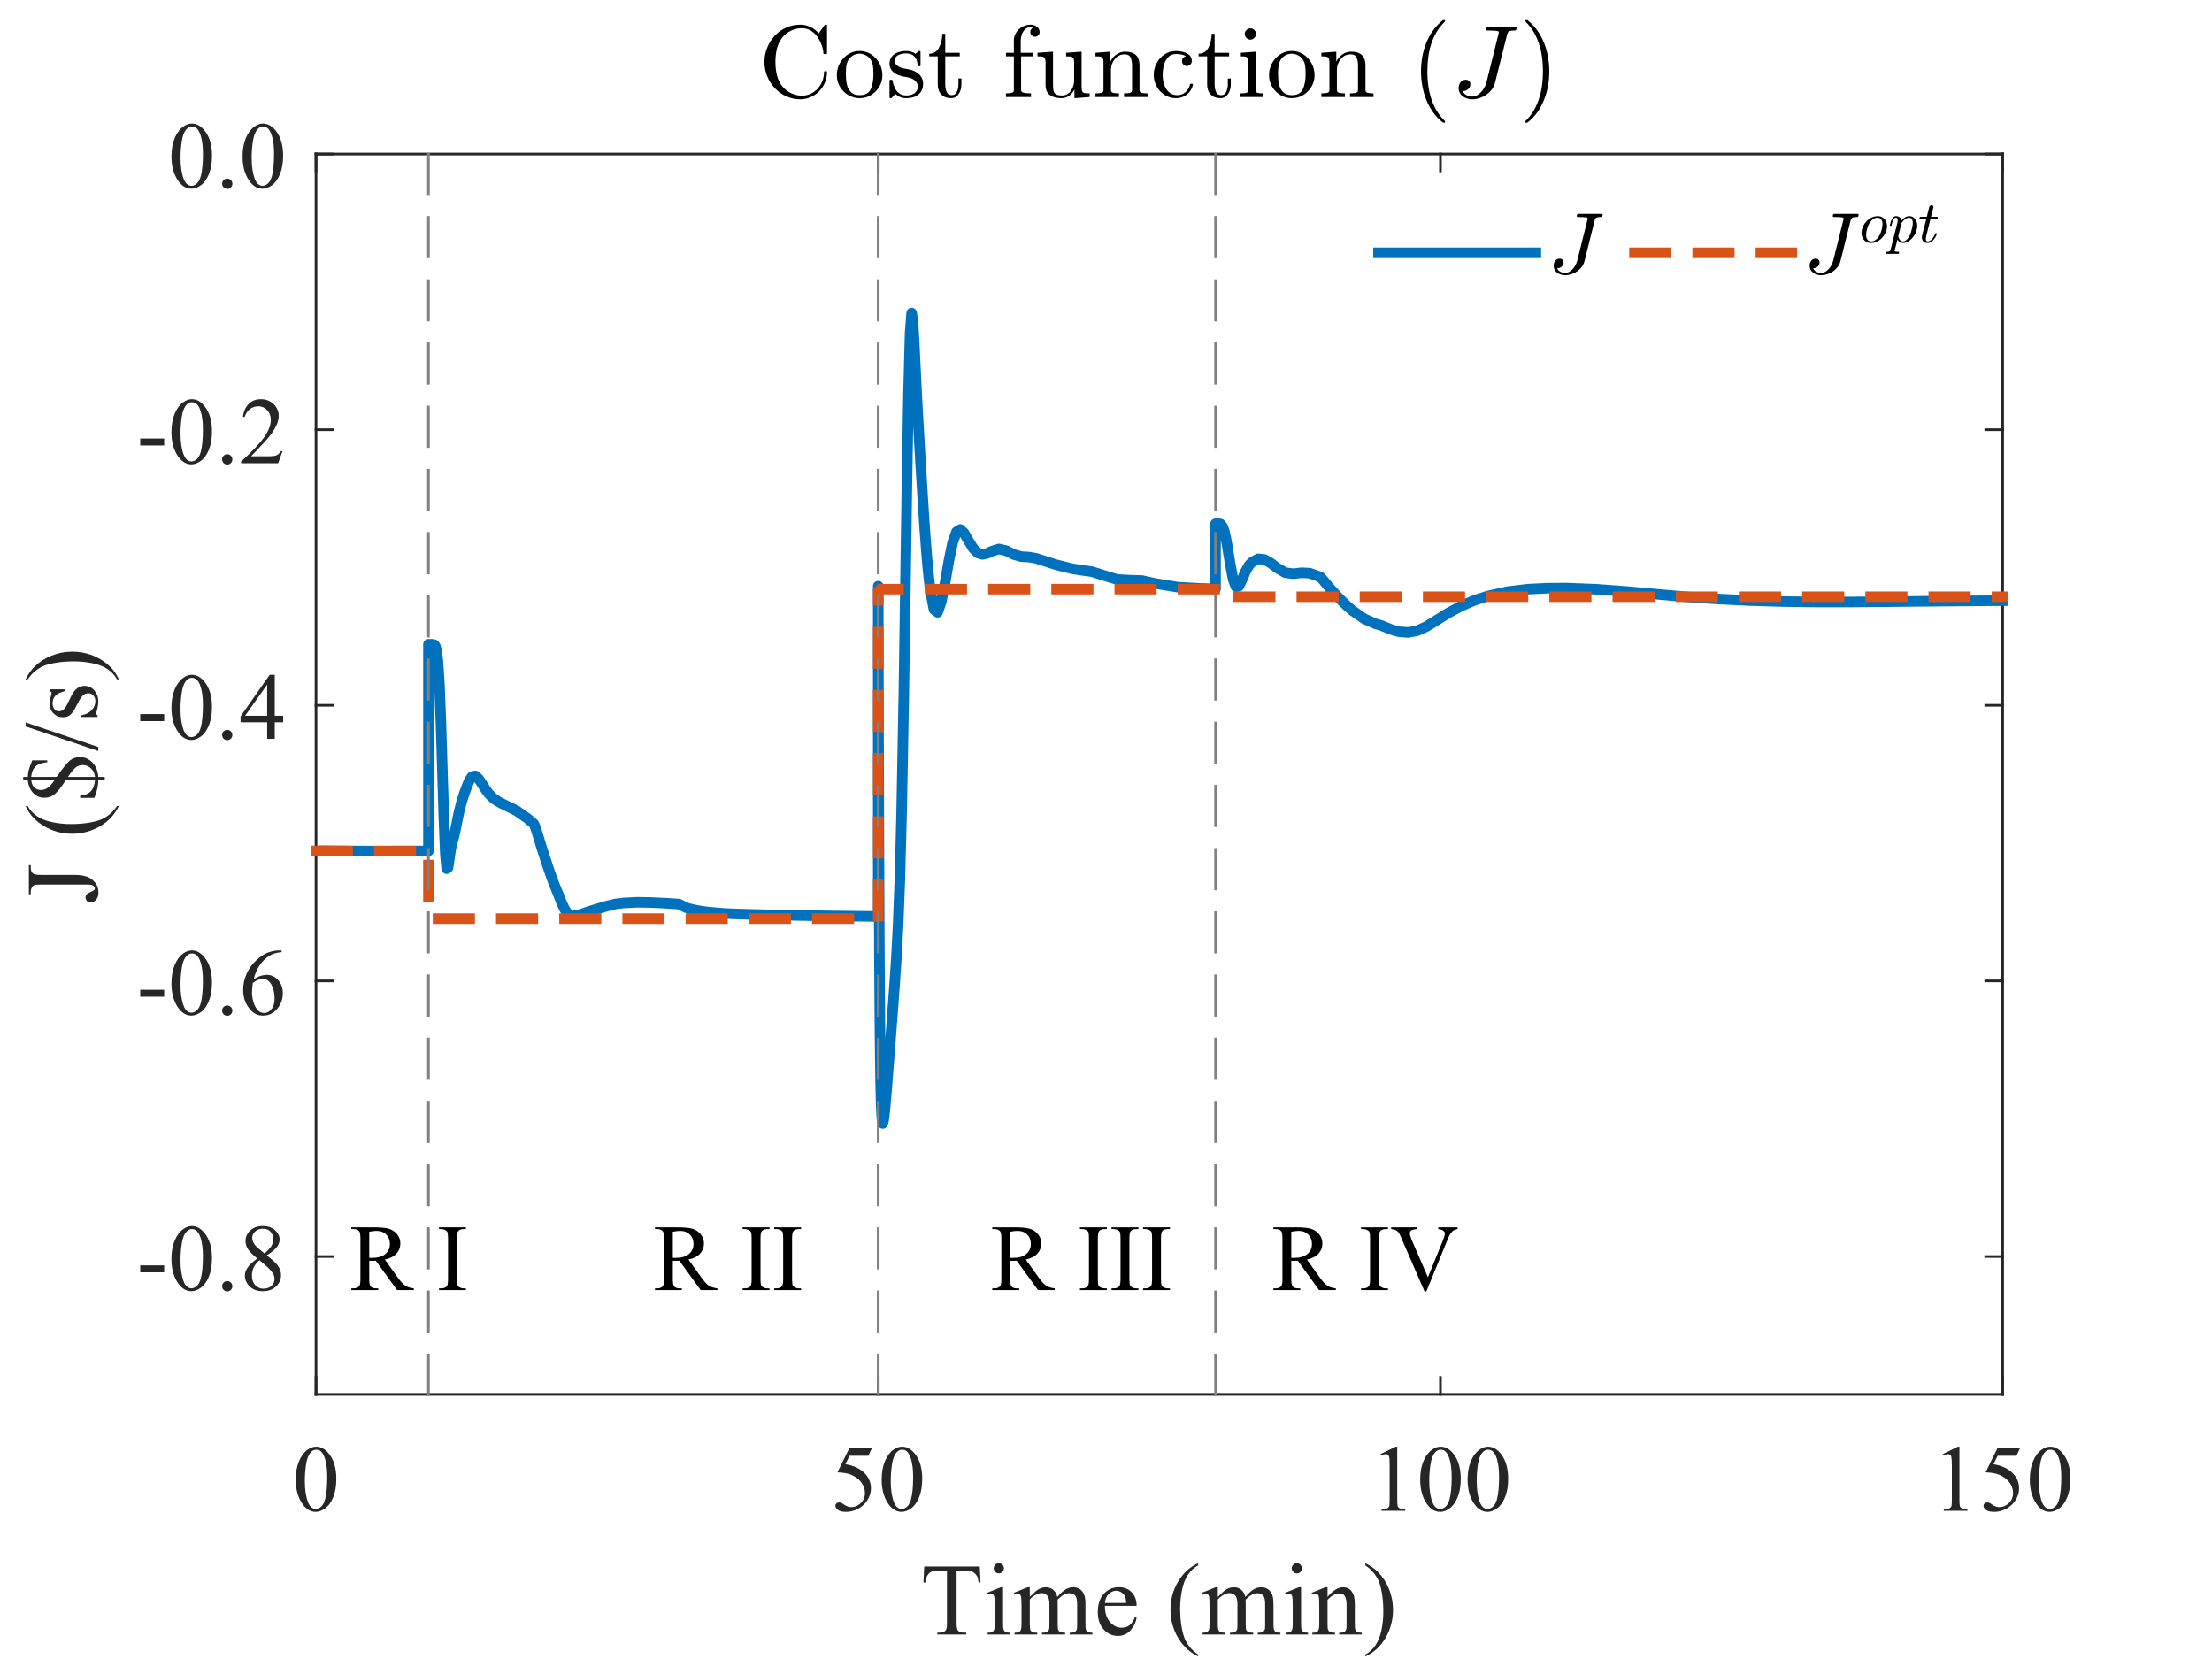 <?xml version="1.0"?>
<!DOCTYPE svg PUBLIC '-//W3C//DTD SVG 1.0//EN'
          'http://www.w3.org/TR/2001/REC-SVG-20010904/DTD/svg10.dtd'>
<svg xmlns:xlink="http://www.w3.org/1999/xlink" style="fill-opacity:1; color-rendering:auto; color-interpolation:auto; text-rendering:auto; stroke:black; stroke-linecap:square; stroke-miterlimit:10; shape-rendering:auto; stroke-opacity:1; fill:black; stroke-dasharray:none; font-weight:normal; stroke-width:1; font-family:'Dialog'; font-style:normal; stroke-linejoin:miter; font-size:12px; stroke-dashoffset:0; image-rendering:auto;" width="560" height="420" xmlns="http://www.w3.org/2000/svg"
><rect width="100%" height="100%" fill="#333333" stroke="none"/><!--Generated by the Batik Graphics2D SVG Generator--><defs id="genericDefs"
  /><g
  ><defs id="defs1"
    ><clipPath clipPathUnits="userSpaceOnUse" id="clipPath1"
      ><path d="M0 0 L560 0 L560 420 L0 420 L0 0 Z"
      /></clipPath
    ></defs
    ><g style="fill:white; stroke:white;"
    ><rect x="0" y="0" width="560" style="clip-path:url(#clipPath1); stroke:none;" height="420"
    /></g
    ><g style="fill:white; text-rendering:optimizeSpeed; color-rendering:optimizeSpeed; image-rendering:optimizeSpeed; shape-rendering:crispEdges; stroke:white; color-interpolation:sRGB;"
    ><rect x="0" width="560" height="420" y="0" style="stroke:none;"
      /><path style="stroke:none;" d="M80 353 L507 353 L507 39 L80 39 Z"
    /></g
    ><g style="fill:rgb(38,38,38); text-rendering:geometricPrecision; image-rendering:optimizeQuality; color-rendering:optimizeQuality; stroke-linejoin:round; stroke:rgb(38,38,38); color-interpolation:linearRGB; stroke-width:0.667;"
    ><line y2="353" style="fill:none;" x1="80" x2="507" y1="353"
      /><line y2="39" style="fill:none;" x1="80" x2="507" y1="39"
      /><line y2="348.73" style="fill:none;" x1="80" x2="80" y1="353"
      /><line y2="348.73" style="fill:none;" x1="222.333" x2="222.333" y1="353"
      /><line y2="348.73" style="fill:none;" x1="364.667" x2="364.667" y1="353"
      /><line y2="348.73" style="fill:none;" x1="507" x2="507" y1="353"
      /><line y2="43.27" style="fill:none;" x1="80" x2="80" y1="39"
      /><line y2="43.27" style="fill:none;" x1="222.333" x2="222.333" y1="39"
      /><line y2="43.27" style="fill:none;" x1="364.667" x2="364.667" y1="39"
      /><line y2="43.27" style="fill:none;" x1="507" x2="507" y1="39"
    /></g
    ><g transform="translate(80,360.467)" style="font-size:24px; fill:rgb(38,38,38); text-rendering:geometricPrecision; image-rendering:optimizeQuality; color-rendering:optimizeQuality; font-family:'Times New Roman'; stroke:rgb(38,38,38); color-interpolation:linearRGB;"
    ><path style="stroke:none;" d="M-5.125 14.141 Q-5.125 11.422 -4.305 9.461 Q-3.484 7.5 -2.125 6.547 Q-1.078 5.781 0.047 5.781 Q1.875 5.781 3.328 7.641 Q5.141 9.953 5.141 13.906 Q5.141 16.672 4.344 18.602 Q3.547 20.531 2.312 21.406 Q1.078 22.281 -0.062 22.281 Q-2.344 22.281 -3.859 19.594 Q-5.125 17.328 -5.125 14.141 ZM-2.828 14.438 Q-2.828 17.719 -2.031 19.797 Q-1.359 21.547 -0.031 21.547 Q0.594 21.547 1.273 20.977 Q1.953 20.406 2.312 19.062 Q2.844 17.047 2.844 13.391 Q2.844 10.672 2.281 8.844 Q1.859 7.5 1.203 6.938 Q0.719 6.547 0.031 6.547 Q-0.766 6.547 -1.375 7.266 Q-2.219 8.234 -2.523 10.32 Q-2.828 12.406 -2.828 14.438 Z"
    /></g
    ><g transform="translate(222.333,360.467)" style="font-size:24px; fill:rgb(38,38,38); text-rendering:geometricPrecision; image-rendering:optimizeQuality; color-rendering:optimizeQuality; font-family:'Times New Roman'; stroke:rgb(38,38,38); color-interpolation:linearRGB;"
    ><path style="stroke:none;" d="M-1.578 6.109 L-2.5 8.094 L-7.281 8.094 L-8.312 10.234 Q-5.219 10.688 -3.391 12.547 Q-1.844 14.141 -1.844 16.297 Q-1.844 17.547 -2.352 18.609 Q-2.859 19.672 -3.633 20.422 Q-4.406 21.172 -5.359 21.641 Q-6.703 22.281 -8.125 22.281 Q-9.547 22.281 -10.195 21.797 Q-10.844 21.312 -10.844 20.719 Q-10.844 20.391 -10.578 20.141 Q-10.312 19.891 -9.906 19.891 Q-9.594 19.891 -9.367 19.984 Q-9.141 20.078 -8.594 20.469 Q-7.703 21.078 -6.812 21.078 Q-5.438 21.078 -4.398 20.039 Q-3.359 19 -3.359 17.516 Q-3.359 16.062 -4.289 14.82 Q-5.219 13.578 -6.844 12.891 Q-8.125 12.359 -10.328 12.281 L-7.281 6.109 L-1.578 6.109 ZM0.875 14.141 Q0.875 11.422 1.695 9.461 Q2.516 7.5 3.875 6.547 Q4.922 5.781 6.047 5.781 Q7.875 5.781 9.328 7.641 Q11.141 9.953 11.141 13.906 Q11.141 16.672 10.344 18.602 Q9.547 20.531 8.312 21.406 Q7.078 22.281 5.938 22.281 Q3.656 22.281 2.141 19.594 Q0.875 17.328 0.875 14.141 ZM3.172 14.438 Q3.172 17.719 3.969 19.797 Q4.641 21.547 5.969 21.547 Q6.594 21.547 7.273 20.977 Q7.953 20.406 8.312 19.062 Q8.844 17.047 8.844 13.391 Q8.844 10.672 8.281 8.844 Q7.859 7.5 7.203 6.938 Q6.719 6.547 6.031 6.547 Q5.234 6.547 4.625 7.266 Q3.781 8.234 3.477 10.32 Q3.172 12.406 3.172 14.438 Z"
    /></g
    ><g transform="translate(364.667,360.467)" style="font-size:24px; fill:rgb(38,38,38); text-rendering:geometricPrecision; image-rendering:optimizeQuality; color-rendering:optimizeQuality; font-family:'Times New Roman'; stroke:rgb(38,38,38); color-interpolation:linearRGB;"
    ><path style="stroke:none;" d="M-15.188 7.672 L-11.312 5.781 L-10.938 5.781 L-10.938 19.203 Q-10.938 20.531 -10.82 20.859 Q-10.703 21.188 -10.352 21.367 Q-10 21.547 -8.922 21.562 L-8.922 22 L-14.906 22 L-14.906 21.562 Q-13.781 21.547 -13.453 21.375 Q-13.125 21.203 -12.992 20.914 Q-12.859 20.625 -12.859 19.203 L-12.859 10.625 Q-12.859 8.891 -12.984 8.391 Q-13.062 8.016 -13.281 7.844 Q-13.5 7.672 -13.797 7.672 Q-14.234 7.672 -15.016 8.031 L-15.188 7.672 ZM-5.125 14.141 Q-5.125 11.422 -4.305 9.461 Q-3.484 7.5 -2.125 6.547 Q-1.078 5.781 0.047 5.781 Q1.875 5.781 3.328 7.641 Q5.141 9.953 5.141 13.906 Q5.141 16.672 4.344 18.602 Q3.547 20.531 2.312 21.406 Q1.078 22.281 -0.062 22.281 Q-2.344 22.281 -3.859 19.594 Q-5.125 17.328 -5.125 14.141 ZM-2.828 14.438 Q-2.828 17.719 -2.031 19.797 Q-1.359 21.547 -0.031 21.547 Q0.594 21.547 1.273 20.977 Q1.953 20.406 2.312 19.062 Q2.844 17.047 2.844 13.391 Q2.844 10.672 2.281 8.844 Q1.859 7.5 1.203 6.938 Q0.719 6.547 0.031 6.547 Q-0.766 6.547 -1.375 7.266 Q-2.219 8.234 -2.523 10.32 Q-2.828 12.406 -2.828 14.438 ZM6.875 14.141 Q6.875 11.422 7.695 9.461 Q8.516 7.5 9.875 6.547 Q10.922 5.781 12.047 5.781 Q13.875 5.781 15.328 7.641 Q17.141 9.953 17.141 13.906 Q17.141 16.672 16.344 18.602 Q15.547 20.531 14.312 21.406 Q13.078 22.281 11.938 22.281 Q9.656 22.281 8.141 19.594 Q6.875 17.328 6.875 14.141 ZM9.172 14.438 Q9.172 17.719 9.969 19.797 Q10.641 21.547 11.969 21.547 Q12.594 21.547 13.273 20.977 Q13.953 20.406 14.312 19.062 Q14.844 17.047 14.844 13.391 Q14.844 10.672 14.281 8.844 Q13.859 7.5 13.203 6.938 Q12.719 6.547 12.031 6.547 Q11.234 6.547 10.625 7.266 Q9.781 8.234 9.477 10.32 Q9.172 12.406 9.172 14.438 Z"
    /></g
    ><g transform="translate(507,360.467)" style="font-size:24px; fill:rgb(38,38,38); text-rendering:geometricPrecision; image-rendering:optimizeQuality; color-rendering:optimizeQuality; font-family:'Times New Roman'; stroke:rgb(38,38,38); color-interpolation:linearRGB;"
    ><path style="stroke:none;" d="M-15.188 7.672 L-11.312 5.781 L-10.938 5.781 L-10.938 19.203 Q-10.938 20.531 -10.82 20.859 Q-10.703 21.188 -10.352 21.367 Q-10 21.547 -8.922 21.562 L-8.922 22 L-14.906 22 L-14.906 21.562 Q-13.781 21.547 -13.453 21.375 Q-13.125 21.203 -12.992 20.914 Q-12.859 20.625 -12.859 19.203 L-12.859 10.625 Q-12.859 8.891 -12.984 8.391 Q-13.062 8.016 -13.281 7.844 Q-13.5 7.672 -13.797 7.672 Q-14.234 7.672 -15.016 8.031 L-15.188 7.672 ZM4.422 6.109 L3.5 8.094 L-1.281 8.094 L-2.312 10.234 Q0.781 10.688 2.609 12.547 Q4.156 14.141 4.156 16.297 Q4.156 17.547 3.648 18.609 Q3.141 19.672 2.367 20.422 Q1.594 21.172 0.641 21.641 Q-0.703 22.281 -2.125 22.281 Q-3.547 22.281 -4.195 21.797 Q-4.844 21.312 -4.844 20.719 Q-4.844 20.391 -4.578 20.141 Q-4.312 19.891 -3.906 19.891 Q-3.594 19.891 -3.367 19.984 Q-3.141 20.078 -2.594 20.469 Q-1.703 21.078 -0.812 21.078 Q0.562 21.078 1.602 20.039 Q2.641 19 2.641 17.516 Q2.641 16.062 1.711 14.82 Q0.781 13.578 -0.844 12.891 Q-2.125 12.359 -4.328 12.281 L-1.281 6.109 L4.422 6.109 ZM6.875 14.141 Q6.875 11.422 7.695 9.461 Q8.516 7.5 9.875 6.547 Q10.922 5.781 12.047 5.781 Q13.875 5.781 15.328 7.641 Q17.141 9.953 17.141 13.906 Q17.141 16.672 16.344 18.602 Q15.547 20.531 14.312 21.406 Q13.078 22.281 11.938 22.281 Q9.656 22.281 8.141 19.594 Q6.875 17.328 6.875 14.141 ZM9.172 14.438 Q9.172 17.719 9.969 19.797 Q10.641 21.547 11.969 21.547 Q12.594 21.547 13.273 20.977 Q13.953 20.406 14.312 19.062 Q14.844 17.047 14.844 13.391 Q14.844 10.672 14.281 8.844 Q13.859 7.5 13.203 6.938 Q12.719 6.547 12.031 6.547 Q11.234 6.547 10.625 7.266 Q9.781 8.234 9.477 10.32 Q9.172 12.406 9.172 14.438 Z"
    /></g
    ><g transform="translate(293.5,388.8)" style="font-size:26.4px; fill:rgb(38,38,38); text-rendering:geometricPrecision; image-rendering:optimizeQuality; color-rendering:optimizeQuality; font-family:'Times New Roman'; stroke:rgb(38,38,38); color-interpolation:linearRGB;"
    ><path style="stroke:none;" d="M-45.453 7.781 L-45.266 11.828 L-45.75 11.828 Q-45.891 10.75 -46.125 10.297 Q-46.516 9.562 -47.172 9.211 Q-47.828 8.859 -48.891 8.859 L-51.328 8.859 L-51.328 22.016 Q-51.328 23.609 -50.984 24 Q-50.5 24.531 -49.5 24.531 L-48.891 24.531 L-48.891 25 L-56.203 25 L-56.203 24.531 L-55.594 24.531 Q-54.5 24.531 -54.031 23.875 Q-53.766 23.469 -53.766 22.016 L-53.766 8.859 L-55.828 8.859 Q-57.031 8.859 -57.547 9.047 Q-58.203 9.281 -58.672 9.969 Q-59.141 10.656 -59.234 11.828 L-59.719 11.828 L-59.516 7.781 L-45.453 7.781 ZM-40.623 6.953 Q-40.092 6.953 -39.717 7.328 Q-39.342 7.703 -39.342 8.234 Q-39.342 8.766 -39.717 9.148 Q-40.092 9.531 -40.623 9.531 Q-41.155 9.531 -41.538 9.148 Q-41.92 8.766 -41.92 8.234 Q-41.92 7.703 -41.545 7.328 Q-41.17 6.953 -40.623 6.953 ZM-39.561 13.031 L-39.561 22.375 Q-39.561 23.469 -39.405 23.828 Q-39.248 24.188 -38.936 24.367 Q-38.623 24.547 -37.795 24.547 L-37.795 25 L-43.452 25 L-43.452 24.547 Q-42.592 24.547 -42.303 24.383 Q-42.014 24.219 -41.842 23.836 Q-41.67 23.453 -41.67 22.375 L-41.67 17.891 Q-41.67 16 -41.78 15.438 Q-41.873 15.031 -42.061 14.875 Q-42.248 14.719 -42.592 14.719 Q-42.936 14.719 -43.452 14.906 L-43.623 14.453 L-40.123 13.031 L-39.561 13.031 ZM-32.796 15.5 Q-31.53 14.234 -31.296 14.047 Q-30.733 13.562 -30.069 13.297 Q-29.405 13.031 -28.764 13.031 Q-27.671 13.031 -26.882 13.664 Q-26.093 14.297 -25.827 15.5 Q-24.514 13.984 -23.616 13.508 Q-22.718 13.031 -21.764 13.031 Q-20.843 13.031 -20.124 13.508 Q-19.405 13.984 -18.983 15.062 Q-18.702 15.797 -18.702 17.375 L-18.702 22.375 Q-18.702 23.469 -18.546 23.875 Q-18.405 24.156 -18.069 24.352 Q-17.733 24.547 -16.952 24.547 L-16.952 25 L-22.686 25 L-22.686 24.547 L-22.452 24.547 Q-21.702 24.547 -21.28 24.25 Q-20.983 24.047 -20.858 23.609 Q-20.811 23.391 -20.811 22.375 L-20.811 17.375 Q-20.811 15.953 -21.155 15.359 Q-21.655 14.547 -22.733 14.547 Q-23.421 14.547 -24.093 14.883 Q-24.764 15.219 -25.733 16.141 L-25.764 16.281 L-25.733 16.828 L-25.733 22.375 Q-25.733 23.562 -25.6 23.859 Q-25.468 24.156 -25.1 24.352 Q-24.733 24.547 -23.843 24.547 L-23.843 25 L-29.718 25 L-29.718 24.547 Q-28.764 24.547 -28.397 24.312 Q-28.03 24.078 -27.889 23.625 Q-27.827 23.406 -27.827 22.375 L-27.827 17.375 Q-27.827 15.953 -28.249 15.328 Q-28.811 14.516 -29.811 14.516 Q-30.499 14.516 -31.171 14.875 Q-32.218 15.438 -32.796 16.141 L-32.796 22.375 Q-32.796 23.516 -32.639 23.859 Q-32.483 24.203 -32.171 24.375 Q-31.858 24.547 -30.905 24.547 L-30.905 25 L-36.655 25 L-36.655 24.547 Q-35.858 24.547 -35.538 24.375 Q-35.218 24.203 -35.053 23.828 Q-34.889 23.453 -34.889 22.375 L-34.889 17.922 Q-34.889 16.016 -34.999 15.453 Q-35.093 15.031 -35.28 14.875 Q-35.468 14.719 -35.811 14.719 Q-36.155 14.719 -36.655 14.906 L-36.843 14.453 L-33.343 13.031 L-32.796 13.031 L-32.796 15.5 ZM-13.78 17.75 Q-13.796 20.344 -12.515 21.812 Q-11.249 23.281 -9.53 23.281 Q-8.39 23.281 -7.546 22.656 Q-6.702 22.031 -6.14 20.5 L-5.749 20.766 Q-6.015 22.5 -7.296 23.93 Q-8.577 25.359 -10.499 25.359 Q-12.593 25.359 -14.085 23.727 Q-15.577 22.094 -15.577 19.344 Q-15.577 16.359 -14.046 14.688 Q-12.515 13.016 -10.218 13.016 Q-8.249 13.016 -6.999 14.305 Q-5.749 15.594 -5.749 17.75 L-13.78 17.75 ZM-13.78 17.016 L-8.39 17.016 Q-8.452 15.891 -8.655 15.438 Q-8.983 14.734 -9.608 14.328 Q-10.233 13.922 -10.921 13.922 Q-11.968 13.922 -12.804 14.734 Q-13.64 15.547 -13.78 17.016 ZM9.832 30.094 L9.832 30.562 Q7.91 29.594 6.629 28.297 Q4.801 26.453 3.809 23.953 Q2.817 21.453 2.817 18.766 Q2.817 14.828 4.762 11.586 Q6.707 8.344 9.832 6.953 L9.832 7.484 Q8.27 8.344 7.262 9.844 Q6.254 11.344 5.762 13.641 Q5.27 15.938 5.27 18.438 Q5.27 21.156 5.692 23.375 Q6.02 25.125 6.489 26.188 Q6.957 27.25 7.754 28.227 Q8.551 29.203 9.832 30.094 ZM14.803 15.5 Q16.069 14.234 16.303 14.047 Q16.866 13.562 17.529 13.297 Q18.194 13.031 18.834 13.031 Q19.928 13.031 20.717 13.664 Q21.506 14.297 21.772 15.5 Q23.084 13.984 23.983 13.508 Q24.881 13.031 25.834 13.031 Q26.756 13.031 27.475 13.508 Q28.194 13.984 28.616 15.062 Q28.897 15.797 28.897 17.375 L28.897 22.375 Q28.897 23.469 29.053 23.875 Q29.194 24.156 29.529 24.352 Q29.866 24.547 30.647 24.547 L30.647 25 L24.912 25 L24.912 24.547 L25.147 24.547 Q25.897 24.547 26.319 24.25 Q26.616 24.047 26.741 23.609 Q26.787 23.391 26.787 22.375 L26.787 17.375 Q26.787 15.953 26.444 15.359 Q25.944 14.547 24.866 14.547 Q24.178 14.547 23.506 14.883 Q22.834 15.219 21.866 16.141 L21.834 16.281 L21.866 16.828 L21.866 22.375 Q21.866 23.562 21.998 23.859 Q22.131 24.156 22.498 24.352 Q22.866 24.547 23.756 24.547 L23.756 25 L17.881 25 L17.881 24.547 Q18.834 24.547 19.201 24.312 Q19.569 24.078 19.709 23.625 Q19.772 23.406 19.772 22.375 L19.772 17.375 Q19.772 15.953 19.35 15.328 Q18.787 14.516 17.787 14.516 Q17.1 14.516 16.428 14.875 Q15.381 15.438 14.803 16.141 L14.803 22.375 Q14.803 23.516 14.959 23.859 Q15.116 24.203 15.428 24.375 Q15.741 24.547 16.694 24.547 L16.694 25 L10.944 25 L10.944 24.547 Q11.741 24.547 12.061 24.375 Q12.381 24.203 12.545 23.828 Q12.709 23.453 12.709 22.375 L12.709 17.922 Q12.709 16.016 12.6 15.453 Q12.506 15.031 12.319 14.875 Q12.131 14.719 11.787 14.719 Q11.444 14.719 10.944 14.906 L10.756 14.453 L14.256 13.031 L14.803 13.031 L14.803 15.5 ZM34.818 6.953 Q35.349 6.953 35.724 7.328 Q36.099 7.703 36.099 8.234 Q36.099 8.766 35.724 9.148 Q35.349 9.531 34.818 9.531 Q34.287 9.531 33.904 9.148 Q33.521 8.766 33.521 8.234 Q33.521 7.703 33.896 7.328 Q34.271 6.953 34.818 6.953 ZM35.881 13.031 L35.881 22.375 Q35.881 23.469 36.037 23.828 Q36.193 24.188 36.506 24.367 Q36.818 24.547 37.646 24.547 L37.646 25 L31.99 25 L31.99 24.547 Q32.849 24.547 33.139 24.383 Q33.428 24.219 33.599 23.836 Q33.771 23.453 33.771 22.375 L33.771 17.891 Q33.771 16 33.662 15.438 Q33.568 15.031 33.381 14.875 Q33.193 14.719 32.849 14.719 Q32.506 14.719 31.99 14.906 L31.818 14.453 L35.318 13.031 L35.881 13.031 ZM42.584 15.484 Q44.63 13.031 46.474 13.031 Q47.427 13.031 48.115 13.508 Q48.802 13.984 49.209 15.078 Q49.49 15.828 49.49 17.406 L49.49 22.375 Q49.49 23.469 49.662 23.875 Q49.802 24.188 50.115 24.367 Q50.427 24.547 51.271 24.547 L51.271 25 L45.521 25 L45.521 24.547 L45.755 24.547 Q46.568 24.547 46.896 24.297 Q47.224 24.047 47.349 23.562 Q47.396 23.375 47.396 22.375 L47.396 17.609 Q47.396 16.031 46.982 15.312 Q46.568 14.594 45.599 14.594 Q44.084 14.594 42.584 16.234 L42.584 22.375 Q42.584 23.547 42.724 23.828 Q42.896 24.203 43.209 24.375 Q43.521 24.547 44.474 24.547 L44.474 25 L38.724 25 L38.724 24.547 L38.974 24.547 Q39.865 24.547 40.177 24.094 Q40.49 23.641 40.49 22.375 L40.49 18.062 Q40.49 15.953 40.396 15.5 Q40.302 15.047 40.107 14.883 Q39.912 14.719 39.568 14.719 Q39.224 14.719 38.724 14.906 L38.537 14.453 L42.037 13.031 L42.584 13.031 L42.584 15.484 ZM52.146 7.484 L52.146 6.953 Q54.084 7.906 55.365 9.188 Q57.177 11.047 58.17 13.539 Q59.162 16.031 59.162 18.734 Q59.162 22.672 57.224 25.922 Q55.287 29.172 52.146 30.562 L52.146 30.094 Q53.709 29.219 54.724 27.727 Q55.74 26.234 56.224 23.93 Q56.709 21.625 56.709 19.125 Q56.709 16.422 56.287 14.188 Q55.974 12.438 55.498 11.383 Q55.021 10.328 54.232 9.352 Q53.443 8.375 52.146 7.484 Z"
    /></g
    ><g style="fill:rgb(38,38,38); text-rendering:geometricPrecision; image-rendering:optimizeQuality; color-rendering:optimizeQuality; stroke-linejoin:round; stroke:rgb(38,38,38); color-interpolation:linearRGB; stroke-width:0.667;"
    ><line y2="39" style="fill:none;" x1="80" x2="80" y1="353"
      /><line y2="39" style="fill:none;" x1="507" x2="507" y1="353"
      /><line y2="318.111" style="fill:none;" x1="80" x2="84.27" y1="318.111"
      /><line y2="248.333" style="fill:none;" x1="80" x2="84.27" y1="248.333"
      /><line y2="178.556" style="fill:none;" x1="80" x2="84.27" y1="178.556"
      /><line y2="108.778" style="fill:none;" x1="80" x2="84.27" y1="108.778"
      /><line y2="39" style="fill:none;" x1="80" x2="84.27" y1="39"
      /><line y2="318.111" style="fill:none;" x1="507" x2="502.73" y1="318.111"
      /><line y2="248.333" style="fill:none;" x1="507" x2="502.73" y1="248.333"
      /><line y2="178.556" style="fill:none;" x1="507" x2="502.73" y1="178.556"
      /><line y2="108.778" style="fill:none;" x1="507" x2="502.73" y1="108.778"
      /><line y2="39" style="fill:none;" x1="507" x2="502.73" y1="39"
    /></g
    ><g transform="translate(72.533,318.111)" style="font-size:24px; fill:rgb(38,38,38); text-rendering:geometricPrecision; image-rendering:optimizeQuality; color-rendering:optimizeQuality; font-family:'Times New Roman'; stroke:rgb(38,38,38); color-interpolation:linearRGB;"
    ><path style="stroke:none;" d="M-37.031 2.234 L-30.969 2.234 L-30.969 4 L-37.031 4 L-37.031 2.234 ZM-29.133 0.641 Q-29.133 -2.078 -28.312 -4.039 Q-27.492 -6 -26.133 -6.953 Q-25.086 -7.719 -23.961 -7.719 Q-22.133 -7.719 -20.68 -5.859 Q-18.867 -3.547 -18.867 0.406 Q-18.867 3.172 -19.664 5.102 Q-20.461 7.031 -21.695 7.906 Q-22.93 8.781 -24.07 8.781 Q-26.352 8.781 -27.867 6.094 Q-29.133 3.828 -29.133 0.641 ZM-26.836 0.938 Q-26.836 4.219 -26.039 6.297 Q-25.367 8.047 -24.039 8.047 Q-23.414 8.047 -22.734 7.477 Q-22.055 6.906 -21.695 5.562 Q-21.164 3.547 -21.164 -0.109 Q-21.164 -2.828 -21.727 -4.656 Q-22.148 -6 -22.805 -6.562 Q-23.289 -6.953 -23.977 -6.953 Q-24.773 -6.953 -25.383 -6.234 Q-26.227 -5.266 -26.531 -3.18 Q-26.836 -1.094 -26.836 0.938 ZM-15.008 6.219 Q-14.461 6.219 -14.086 6.602 Q-13.711 6.984 -13.711 7.531 Q-13.711 8.062 -14.086 8.445 Q-14.461 8.828 -15.008 8.828 Q-15.539 8.828 -15.922 8.445 Q-16.305 8.062 -16.305 7.531 Q-16.305 6.969 -15.922 6.594 Q-15.539 6.219 -15.008 6.219 ZM-7.398 0.5 Q-9.289 -1.047 -9.836 -1.984 Q-10.383 -2.922 -10.383 -3.938 Q-10.383 -5.484 -9.188 -6.602 Q-7.992 -7.719 -6.008 -7.719 Q-4.086 -7.719 -2.914 -6.68 Q-1.742 -5.641 -1.742 -4.297 Q-1.742 -3.406 -2.375 -2.484 Q-3.008 -1.562 -5.008 -0.297 Q-2.945 1.297 -2.273 2.203 Q-1.383 3.406 -1.383 4.719 Q-1.383 6.406 -2.664 7.594 Q-3.945 8.781 -6.023 8.781 Q-8.273 8.781 -9.539 7.359 Q-10.555 6.219 -10.555 4.875 Q-10.555 3.828 -9.844 2.789 Q-9.133 1.75 -7.398 0.5 ZM-5.555 -0.766 Q-4.148 -2.031 -3.773 -2.758 Q-3.398 -3.484 -3.398 -4.422 Q-3.398 -5.641 -4.094 -6.344 Q-4.789 -7.047 -5.977 -7.047 Q-7.18 -7.047 -7.93 -6.352 Q-8.68 -5.656 -8.68 -4.734 Q-8.68 -4.125 -8.367 -3.516 Q-8.055 -2.906 -7.477 -2.359 L-5.555 -0.766 ZM-6.852 0.938 Q-7.82 1.766 -8.289 2.727 Q-8.758 3.688 -8.758 4.812 Q-8.758 6.328 -7.93 7.234 Q-7.102 8.141 -5.836 8.141 Q-4.57 8.141 -3.805 7.43 Q-3.039 6.719 -3.039 5.703 Q-3.039 4.859 -3.492 4.188 Q-4.32 2.938 -6.852 0.938 Z"
    /></g
    ><g transform="translate(72.533,248.333)" style="font-size:24px; fill:rgb(38,38,38); text-rendering:geometricPrecision; image-rendering:optimizeQuality; color-rendering:optimizeQuality; font-family:'Times New Roman'; stroke:rgb(38,38,38); color-interpolation:linearRGB;"
    ><path style="stroke:none;" d="M-37.031 2.234 L-30.969 2.234 L-30.969 4 L-37.031 4 L-37.031 2.234 ZM-29.133 0.641 Q-29.133 -2.078 -28.312 -4.039 Q-27.492 -6 -26.133 -6.953 Q-25.086 -7.719 -23.961 -7.719 Q-22.133 -7.719 -20.68 -5.859 Q-18.867 -3.547 -18.867 0.406 Q-18.867 3.172 -19.664 5.102 Q-20.461 7.031 -21.695 7.906 Q-22.93 8.781 -24.07 8.781 Q-26.352 8.781 -27.867 6.094 Q-29.133 3.828 -29.133 0.641 ZM-26.836 0.938 Q-26.836 4.219 -26.039 6.297 Q-25.367 8.047 -24.039 8.047 Q-23.414 8.047 -22.734 7.477 Q-22.055 6.906 -21.695 5.562 Q-21.164 3.547 -21.164 -0.109 Q-21.164 -2.828 -21.727 -4.656 Q-22.148 -6 -22.805 -6.562 Q-23.289 -6.953 -23.977 -6.953 Q-24.773 -6.953 -25.383 -6.234 Q-26.227 -5.266 -26.531 -3.18 Q-26.836 -1.094 -26.836 0.938 ZM-15.008 6.219 Q-14.461 6.219 -14.086 6.602 Q-13.711 6.984 -13.711 7.531 Q-13.711 8.062 -14.086 8.445 Q-14.461 8.828 -15.008 8.828 Q-15.539 8.828 -15.922 8.445 Q-16.305 8.062 -16.305 7.531 Q-16.305 6.969 -15.922 6.594 Q-15.539 6.219 -15.008 6.219 ZM-1.242 -7.719 L-1.242 -7.281 Q-2.789 -7.141 -3.773 -6.672 Q-4.758 -6.203 -5.711 -5.258 Q-6.664 -4.312 -7.289 -3.148 Q-7.914 -1.984 -8.336 -0.375 Q-6.648 -1.531 -4.945 -1.531 Q-3.32 -1.531 -2.125 -0.219 Q-0.93 1.094 -0.93 3.156 Q-0.93 5.141 -2.133 6.781 Q-3.586 8.781 -5.977 8.781 Q-7.617 8.781 -8.742 7.703 Q-10.977 5.609 -10.977 2.266 Q-10.977 0.125 -10.117 -1.797 Q-9.258 -3.719 -7.672 -5.203 Q-6.086 -6.688 -4.633 -7.203 Q-3.18 -7.719 -1.93 -7.719 L-1.242 -7.719 ZM-8.539 0.484 Q-8.742 2.062 -8.742 3.031 Q-8.742 4.156 -8.328 5.477 Q-7.914 6.797 -7.102 7.578 Q-6.492 8.125 -5.648 8.125 Q-4.617 8.125 -3.82 7.164 Q-3.023 6.203 -3.023 4.422 Q-3.023 2.422 -3.82 0.953 Q-4.617 -0.516 -6.07 -0.516 Q-6.523 -0.516 -7.031 -0.328 Q-7.539 -0.141 -8.539 0.484 Z"
    /></g
    ><g transform="translate(72.533,178.556)" style="font-size:24px; fill:rgb(38,38,38); text-rendering:geometricPrecision; image-rendering:optimizeQuality; color-rendering:optimizeQuality; font-family:'Times New Roman'; stroke:rgb(38,38,38); color-interpolation:linearRGB;"
    ><path style="stroke:none;" d="M-37.031 2.234 L-30.969 2.234 L-30.969 4 L-37.031 4 L-37.031 2.234 ZM-29.133 0.641 Q-29.133 -2.078 -28.312 -4.039 Q-27.492 -6 -26.133 -6.953 Q-25.086 -7.719 -23.961 -7.719 Q-22.133 -7.719 -20.68 -5.859 Q-18.867 -3.547 -18.867 0.406 Q-18.867 3.172 -19.664 5.102 Q-20.461 7.031 -21.695 7.906 Q-22.93 8.781 -24.07 8.781 Q-26.352 8.781 -27.867 6.094 Q-29.133 3.828 -29.133 0.641 ZM-26.836 0.938 Q-26.836 4.219 -26.039 6.297 Q-25.367 8.047 -24.039 8.047 Q-23.414 8.047 -22.734 7.477 Q-22.055 6.906 -21.695 5.562 Q-21.164 3.547 -21.164 -0.109 Q-21.164 -2.828 -21.727 -4.656 Q-22.148 -6 -22.805 -6.562 Q-23.289 -6.953 -23.977 -6.953 Q-24.773 -6.953 -25.383 -6.234 Q-26.227 -5.266 -26.531 -3.18 Q-26.836 -1.094 -26.836 0.938 ZM-15.008 6.219 Q-14.461 6.219 -14.086 6.602 Q-13.711 6.984 -13.711 7.531 Q-13.711 8.062 -14.086 8.445 Q-14.461 8.828 -15.008 8.828 Q-15.539 8.828 -15.922 8.445 Q-16.305 8.062 -16.305 7.531 Q-16.305 6.969 -15.922 6.594 Q-15.539 6.219 -15.008 6.219 ZM-0.836 2.641 L-0.836 4.297 L-2.977 4.297 L-2.977 8.5 L-4.898 8.5 L-4.898 4.297 L-11.633 4.297 L-11.633 2.797 L-4.258 -7.719 L-2.977 -7.719 L-2.977 2.641 L-0.836 2.641 ZM-4.898 2.641 L-4.898 -5.25 L-10.477 2.641 L-4.898 2.641 Z"
    /></g
    ><g transform="translate(72.533,108.778)" style="font-size:24px; fill:rgb(38,38,38); text-rendering:geometricPrecision; image-rendering:optimizeQuality; color-rendering:optimizeQuality; font-family:'Times New Roman'; stroke:rgb(38,38,38); color-interpolation:linearRGB;"
    ><path style="stroke:none;" d="M-37.031 2.234 L-30.969 2.234 L-30.969 4 L-37.031 4 L-37.031 2.234 ZM-29.133 0.641 Q-29.133 -2.078 -28.312 -4.039 Q-27.492 -6 -26.133 -6.953 Q-25.086 -7.719 -23.961 -7.719 Q-22.133 -7.719 -20.68 -5.859 Q-18.867 -3.547 -18.867 0.406 Q-18.867 3.172 -19.664 5.102 Q-20.461 7.031 -21.695 7.906 Q-22.93 8.781 -24.07 8.781 Q-26.352 8.781 -27.867 6.094 Q-29.133 3.828 -29.133 0.641 ZM-26.836 0.938 Q-26.836 4.219 -26.039 6.297 Q-25.367 8.047 -24.039 8.047 Q-23.414 8.047 -22.734 7.477 Q-22.055 6.906 -21.695 5.562 Q-21.164 3.547 -21.164 -0.109 Q-21.164 -2.828 -21.727 -4.656 Q-22.148 -6 -22.805 -6.562 Q-23.289 -6.953 -23.977 -6.953 Q-24.773 -6.953 -25.383 -6.234 Q-26.227 -5.266 -26.531 -3.18 Q-26.836 -1.094 -26.836 0.938 ZM-15.008 6.219 Q-14.461 6.219 -14.086 6.602 Q-13.711 6.984 -13.711 7.531 Q-13.711 8.062 -14.086 8.445 Q-14.461 8.828 -15.008 8.828 Q-15.539 8.828 -15.922 8.445 Q-16.305 8.062 -16.305 7.531 Q-16.305 6.969 -15.922 6.594 Q-15.539 6.219 -15.008 6.219 ZM-1.008 5.438 L-2.117 8.5 L-11.492 8.5 L-11.492 8.062 Q-7.352 4.297 -5.664 1.906 Q-3.977 -0.484 -3.977 -2.469 Q-3.977 -3.984 -4.906 -4.953 Q-5.836 -5.922 -7.117 -5.922 Q-8.289 -5.922 -9.219 -5.242 Q-10.148 -4.562 -10.602 -3.234 L-11.039 -3.234 Q-10.742 -5.406 -9.531 -6.562 Q-8.32 -7.719 -6.492 -7.719 Q-4.57 -7.719 -3.273 -6.477 Q-1.977 -5.234 -1.977 -3.547 Q-1.977 -2.344 -2.539 -1.141 Q-3.398 0.766 -5.352 2.891 Q-8.273 6.078 -8.992 6.734 L-4.852 6.734 Q-3.586 6.734 -3.07 6.641 Q-2.555 6.547 -2.148 6.258 Q-1.742 5.969 -1.43 5.438 L-1.008 5.438 Z"
    /></g
    ><g transform="translate(72.533,39)" style="font-size:24px; fill:rgb(38,38,38); text-rendering:geometricPrecision; image-rendering:optimizeQuality; color-rendering:optimizeQuality; font-family:'Times New Roman'; stroke:rgb(38,38,38); color-interpolation:linearRGB;"
    ><path style="stroke:none;" d="M-29.125 0.641 Q-29.125 -2.078 -28.305 -4.039 Q-27.484 -6 -26.125 -6.953 Q-25.078 -7.719 -23.953 -7.719 Q-22.125 -7.719 -20.672 -5.859 Q-18.859 -3.547 -18.859 0.406 Q-18.859 3.172 -19.656 5.102 Q-20.453 7.031 -21.688 7.906 Q-22.922 8.781 -24.062 8.781 Q-26.344 8.781 -27.859 6.094 Q-29.125 3.828 -29.125 0.641 ZM-26.828 0.938 Q-26.828 4.219 -26.031 6.297 Q-25.359 8.047 -24.031 8.047 Q-23.406 8.047 -22.727 7.477 Q-22.047 6.906 -21.688 5.562 Q-21.156 3.547 -21.156 -0.109 Q-21.156 -2.828 -21.719 -4.656 Q-22.141 -6 -22.797 -6.562 Q-23.281 -6.953 -23.969 -6.953 Q-24.766 -6.953 -25.375 -6.234 Q-26.219 -5.266 -26.523 -3.18 Q-26.828 -1.094 -26.828 0.938 ZM-15 6.219 Q-14.453 6.219 -14.078 6.602 Q-13.703 6.984 -13.703 7.531 Q-13.703 8.062 -14.078 8.445 Q-14.453 8.828 -15 8.828 Q-15.531 8.828 -15.914 8.445 Q-16.297 8.062 -16.297 7.531 Q-16.297 6.969 -15.914 6.594 Q-15.531 6.219 -15 6.219 ZM-11.125 0.641 Q-11.125 -2.078 -10.305 -4.039 Q-9.484 -6 -8.125 -6.953 Q-7.078 -7.719 -5.953 -7.719 Q-4.125 -7.719 -2.672 -5.859 Q-0.859 -3.547 -0.859 0.406 Q-0.859 3.172 -1.656 5.102 Q-2.453 7.031 -3.688 7.906 Q-4.922 8.781 -6.062 8.781 Q-8.344 8.781 -9.859 6.094 Q-11.125 3.828 -11.125 0.641 ZM-8.828 0.938 Q-8.828 4.219 -8.031 6.297 Q-7.359 8.047 -6.031 8.047 Q-5.406 8.047 -4.727 7.477 Q-4.047 6.906 -3.688 5.562 Q-3.156 3.547 -3.156 -0.109 Q-3.156 -2.828 -3.719 -4.656 Q-4.141 -6 -4.797 -6.562 Q-5.281 -6.953 -5.969 -6.953 Q-6.766 -6.953 -7.375 -6.234 Q-8.219 -5.266 -8.523 -3.18 Q-8.828 -1.094 -8.828 0.938 Z"
    /></g
    ><g transform="translate(30.533,196) rotate(-90)" style="font-size:26.4px; fill:rgb(38,38,38); text-rendering:geometricPrecision; image-rendering:optimizeQuality; color-rendering:optimizeQuality; font-family:'Times New Roman'; stroke:rgb(38,38,38); color-interpolation:linearRGB;"
    ><path style="stroke:none;" d="M-30.406 -22.75 L-30.406 -23.219 L-23.031 -23.219 L-23.031 -22.75 L-23.656 -22.75 Q-24.703 -22.75 -25.188 -22.125 Q-25.5 -21.719 -25.5 -20.172 L-25.5 -11.75 Q-25.5 -9.812 -25.922 -8.602 Q-26.344 -7.391 -27.383 -6.5 Q-28.422 -5.609 -29.906 -5.609 Q-31.094 -5.609 -31.781 -6.195 Q-32.469 -6.781 -32.469 -7.547 Q-32.469 -8.172 -32.156 -8.484 Q-31.734 -8.875 -31.172 -8.875 Q-30.766 -8.875 -30.445 -8.609 Q-30.125 -8.344 -29.625 -7.188 Q-29.328 -6.516 -28.875 -6.516 Q-28.531 -6.516 -28.234 -6.93 Q-27.938 -7.344 -27.938 -8.406 L-27.938 -20.172 Q-27.938 -21.469 -28.094 -21.891 Q-28.219 -22.219 -28.625 -22.438 Q-29.172 -22.75 -29.781 -22.75 L-30.406 -22.75 ZM-8.064 -0.906 L-8.064 -0.438 Q-9.986 -1.406 -11.267 -2.703 Q-13.095 -4.547 -14.088 -7.047 Q-15.08 -9.547 -15.08 -12.234 Q-15.08 -16.172 -13.134 -19.414 Q-11.189 -22.656 -8.064 -24.047 L-8.064 -23.516 Q-9.627 -22.656 -10.634 -21.156 Q-11.642 -19.656 -12.134 -17.359 Q-12.627 -15.062 -12.627 -12.562 Q-12.627 -9.844 -12.205 -7.625 Q-11.877 -5.875 -11.408 -4.812 Q-10.939 -3.75 -10.142 -2.773 Q-9.345 -1.797 -8.064 -0.906 ZM-5.984 -10.234 L-5.422 -10.234 Q-5.297 -8.5 -4.343 -7.57 Q-3.39 -6.641 -1.5 -6.469 L-1.5 -13.891 Q-4.343 -15.656 -5.297 -17 Q-5.968 -17.969 -5.968 -19.359 Q-5.968 -20.922 -4.812 -22.086 Q-3.656 -23.25 -1.5 -23.5 L-1.5 -24.656 L-0.687 -24.656 L-0.687 -23.5 Q0.36 -23.438 1.078 -23.25 Q1.438 -23.172 3.516 -22.375 L3.516 -18.578 L3.016 -18.578 Q2.844 -20.594 1.961 -21.531 Q1.078 -22.469 -0.687 -22.641 L-0.687 -16.188 Q2.516 -13.953 3.422 -12.898 Q4.328 -11.844 4.328 -10.266 Q4.328 -8.516 3.008 -7.18 Q1.688 -5.844 -0.687 -5.641 L-0.687 -4.016 L-1.5 -4.016 L-1.5 -5.641 Q-2.687 -5.688 -3.718 -5.914 Q-4.75 -6.141 -5.984 -6.641 L-5.984 -10.234 ZM-1.5 -16.734 L-1.5 -22.625 Q-2.765 -22.484 -3.382 -21.828 Q-4 -21.172 -4 -20.188 Q-4 -19.25 -3.437 -18.445 Q-2.875 -17.641 -1.5 -16.734 ZM-0.687 -6.469 Q0.266 -6.641 0.782 -6.938 Q1.485 -7.391 1.899 -8.102 Q2.313 -8.812 2.313 -9.625 Q2.313 -10.469 1.813 -11.219 Q1.313 -11.969 -0.687 -13.344 L-0.687 -6.469 ZM13.11 -24.047 L6.875 -5.641 L5.86 -5.641 L12.094 -24.047 L13.11 -24.047 ZM21.484 -17.969 L21.484 -14.016 L21.062 -14.016 Q20.578 -15.875 19.828 -16.547 Q19.078 -17.219 17.906 -17.219 Q17.016 -17.219 16.469 -16.75 Q15.922 -16.281 15.922 -15.719 Q15.922 -15 16.328 -14.5 Q16.719 -13.969 17.938 -13.391 L19.781 -12.484 Q22.359 -11.234 22.359 -9.172 Q22.359 -7.594 21.164 -6.617 Q19.969 -5.641 18.469 -5.641 Q17.406 -5.641 16.031 -6.031 Q15.625 -6.156 15.359 -6.156 Q15.062 -6.156 14.891 -5.828 L14.484 -5.828 L14.484 -9.969 L14.891 -9.969 Q15.25 -8.203 16.25 -7.297 Q17.25 -6.391 18.5 -6.391 Q19.375 -6.391 19.93 -6.906 Q20.484 -7.422 20.484 -8.141 Q20.484 -9.016 19.867 -9.617 Q19.25 -10.219 17.406 -11.133 Q15.562 -12.047 15 -12.781 Q14.422 -13.5 14.422 -14.609 Q14.422 -16.047 15.406 -17.008 Q16.391 -17.969 17.953 -17.969 Q18.641 -17.969 19.625 -17.688 Q20.266 -17.484 20.484 -17.484 Q20.688 -17.484 20.797 -17.578 Q20.906 -17.672 21.062 -17.969 L21.484 -17.969 ZM23.998 -23.516 L23.998 -24.047 Q25.936 -23.094 27.217 -21.812 Q29.03 -19.953 30.022 -17.461 Q31.014 -14.969 31.014 -12.266 Q31.014 -8.328 29.077 -5.078 Q27.139 -1.828 23.998 -0.438 L23.998 -0.906 Q25.561 -1.781 26.577 -3.273 Q27.592 -4.766 28.077 -7.07 Q28.561 -9.375 28.561 -11.875 Q28.561 -14.578 28.139 -16.812 Q27.827 -18.562 27.35 -19.617 Q26.873 -20.672 26.084 -21.648 Q25.295 -22.625 23.998 -23.516 Z"
    /></g
    ><g transform="translate(293.5,34.066)" style="font-size:26.4px; text-rendering:geometricPrecision; color-rendering:optimizeQuality; image-rendering:optimizeQuality; font-family:'mwa_cmr10'; color-interpolation:linearRGB;"
    ><path style="stroke:none;" d="M-95.507 -12.285 Q-94.617 -11.16 -93.281 -10.504 Q-91.945 -9.848 -90.507 -9.848 Q-89.304 -9.848 -88.273 -10.324 Q-87.242 -10.801 -86.476 -11.652 Q-85.711 -12.504 -85.296 -13.582 Q-84.882 -14.66 -84.882 -15.848 Q-84.882 -16.051 -84.664 -16.051 L-84.336 -16.051 Q-84.132 -16.051 -84.132 -15.801 Q-84.132 -14.442 -84.656 -13.176 Q-85.179 -11.91 -86.132 -10.957 Q-87.086 -10.004 -88.32 -9.465 Q-89.554 -8.926 -90.898 -8.926 Q-92.773 -8.926 -94.445 -9.684 Q-96.117 -10.442 -97.351 -11.754 Q-98.586 -13.067 -99.281 -14.793 Q-99.976 -16.52 -99.976 -18.395 Q-99.976 -20.254 -99.281 -21.981 Q-98.586 -23.707 -97.351 -25.027 Q-96.117 -26.348 -94.445 -27.09 Q-92.773 -27.832 -90.898 -27.832 Q-89.57 -27.832 -88.351 -27.254 Q-87.132 -26.676 -86.226 -25.629 L-84.711 -27.754 Q-84.554 -27.832 -84.539 -27.832 L-84.336 -27.832 Q-84.257 -27.832 -84.195 -27.77 Q-84.132 -27.707 -84.132 -27.613 L-84.132 -20.598 Q-84.132 -20.379 -84.336 -20.379 L-84.804 -20.379 Q-85.054 -20.379 -85.054 -20.598 Q-85.054 -21.348 -85.351 -22.277 Q-85.648 -23.207 -86.109 -24.035 Q-86.57 -24.863 -87.179 -25.504 Q-88.648 -26.926 -90.539 -26.926 Q-91.976 -26.926 -93.289 -26.277 Q-94.601 -25.629 -95.507 -24.488 Q-96.445 -23.27 -96.82 -21.715 Q-97.195 -20.16 -97.195 -18.395 Q-97.195 -16.629 -96.82 -15.067 Q-96.445 -13.504 -95.507 -12.285 Z"
      /><path style="stroke:none;" d="M-75.863 -9.207 Q-77.425 -9.207 -78.761 -10.004 Q-80.097 -10.801 -80.871 -12.137 Q-81.644 -13.473 -81.644 -15.035 Q-81.644 -16.238 -81.214 -17.34 Q-80.784 -18.442 -79.996 -19.309 Q-79.206 -20.176 -78.152 -20.668 Q-77.097 -21.16 -75.863 -21.16 Q-74.269 -21.16 -72.949 -20.317 Q-71.628 -19.473 -70.871 -18.059 Q-70.113 -16.645 -70.113 -15.035 Q-70.113 -13.473 -70.886 -12.137 Q-71.659 -10.801 -72.988 -10.004 Q-74.316 -9.207 -75.863 -9.207 ZM-75.863 -9.973 Q-73.784 -9.973 -73.081 -11.481 Q-72.378 -12.989 -72.378 -15.332 Q-72.378 -16.645 -72.519 -17.496 Q-72.659 -18.348 -73.128 -19.051 Q-73.425 -19.488 -73.878 -19.809 Q-74.331 -20.129 -74.831 -20.301 Q-75.331 -20.473 -75.863 -20.473 Q-76.675 -20.473 -77.402 -20.106 Q-78.128 -19.738 -78.613 -19.051 Q-79.097 -18.317 -79.23 -17.434 Q-79.363 -16.551 -79.363 -15.332 Q-79.363 -13.879 -79.113 -12.715 Q-78.863 -11.551 -78.089 -10.762 Q-77.316 -9.973 -75.863 -9.973 Z"
      /><path style="stroke:none;" d="M-68.303 -9.426 L-68.303 -13.676 Q-68.303 -13.879 -68.069 -13.879 L-67.756 -13.879 Q-67.6 -13.879 -67.553 -13.676 Q-66.819 -9.895 -64.053 -9.895 Q-62.819 -9.895 -61.983 -10.457 Q-61.147 -11.02 -61.147 -12.176 Q-61.147 -13.02 -61.795 -13.614 Q-62.444 -14.207 -63.334 -14.41 L-65.069 -14.754 Q-65.944 -14.957 -66.663 -15.348 Q-67.381 -15.739 -67.842 -16.395 Q-68.303 -17.051 -68.303 -17.91 Q-68.303 -19.051 -67.702 -19.777 Q-67.1 -20.504 -66.131 -20.832 Q-65.163 -21.16 -64.053 -21.16 Q-62.709 -21.16 -61.725 -20.442 L-60.975 -21.098 Q-60.975 -21.16 -60.85 -21.16 L-60.663 -21.16 Q-60.584 -21.16 -60.522 -21.09 Q-60.459 -21.02 -60.459 -20.942 L-60.459 -17.535 Q-60.459 -17.301 -60.663 -17.301 L-60.975 -17.301 Q-61.209 -17.301 -61.209 -17.535 Q-61.209 -18.895 -61.959 -19.723 Q-62.709 -20.551 -64.069 -20.551 Q-65.241 -20.551 -66.1 -20.121 Q-66.96 -19.692 -66.96 -18.629 Q-66.96 -17.91 -66.342 -17.449 Q-65.725 -16.988 -64.897 -16.785 L-63.131 -16.442 Q-62.241 -16.238 -61.475 -15.762 Q-60.709 -15.285 -60.256 -14.543 Q-59.803 -13.801 -59.803 -12.879 Q-59.803 -11.942 -60.131 -11.246 Q-60.459 -10.551 -61.038 -10.098 Q-61.616 -9.645 -62.397 -9.426 Q-63.178 -9.207 -64.053 -9.207 Q-65.678 -9.207 -66.819 -10.301 L-67.772 -9.27 Q-67.772 -9.207 -67.913 -9.207 L-68.069 -9.207 Q-68.303 -9.207 -68.303 -9.426 Z"
      /><path style="stroke:none;" d="M-56.093 -12.629 L-56.093 -19.801 L-58.249 -19.801 L-58.249 -20.473 Q-56.546 -20.473 -55.749 -22.059 Q-54.952 -23.645 -54.952 -25.504 L-54.202 -25.504 L-54.202 -20.707 L-50.531 -20.707 L-50.531 -19.801 L-54.202 -19.801 L-54.202 -12.676 Q-54.202 -11.598 -53.843 -10.785 Q-53.484 -9.973 -52.546 -9.973 Q-51.656 -9.973 -51.257 -10.832 Q-50.859 -11.692 -50.859 -12.676 L-50.859 -14.207 L-50.109 -14.207 L-50.109 -12.629 Q-50.109 -11.817 -50.413 -11.02 Q-50.718 -10.223 -51.296 -9.715 Q-51.874 -9.207 -52.718 -9.207 Q-54.281 -9.207 -55.187 -10.145 Q-56.093 -11.082 -56.093 -12.629 Z"
      /><path style="stroke:none;" d="M-38.839 -9.504 L-38.839 -10.426 Q-37.964 -10.426 -37.394 -10.559 Q-36.823 -10.692 -36.823 -11.239 L-36.823 -19.801 L-38.823 -19.801 L-38.823 -20.707 L-36.823 -20.707 L-36.823 -23.832 Q-36.823 -24.66 -36.472 -25.395 Q-36.12 -26.129 -35.534 -26.668 Q-34.948 -27.207 -34.183 -27.52 Q-33.417 -27.832 -32.589 -27.832 Q-31.714 -27.832 -31.011 -27.317 Q-30.308 -26.801 -30.308 -25.926 Q-30.308 -25.442 -30.644 -25.106 Q-30.98 -24.77 -31.464 -24.77 Q-31.964 -24.77 -32.315 -25.106 Q-32.667 -25.442 -32.667 -25.926 Q-32.667 -26.738 -31.964 -27.02 Q-32.386 -27.16 -32.714 -27.16 Q-33.48 -27.16 -34.019 -26.621 Q-34.558 -26.082 -34.823 -25.309 Q-35.089 -24.535 -35.089 -23.77 L-35.089 -20.707 L-32.089 -20.707 L-32.089 -19.801 L-34.995 -19.801 L-34.995 -11.239 Q-34.995 -10.707 -34.237 -10.567 Q-33.48 -10.426 -32.48 -10.426 L-32.48 -9.504 L-38.839 -9.504 Z"
      /><path style="stroke:none;" d="M-28.803 -12.598 L-28.803 -18.348 Q-28.803 -19.035 -29.014 -19.348 Q-29.225 -19.66 -29.624 -19.731 Q-30.022 -19.801 -30.835 -19.801 L-30.835 -20.707 L-26.913 -20.988 L-26.913 -12.598 Q-26.913 -11.582 -26.764 -11.02 Q-26.616 -10.457 -26.139 -10.176 Q-25.663 -9.895 -24.616 -9.895 Q-23.225 -9.895 -22.397 -11.067 Q-21.569 -12.239 -21.569 -13.723 L-21.569 -18.348 Q-21.569 -19.035 -21.788 -19.348 Q-22.006 -19.66 -22.389 -19.731 Q-22.772 -19.801 -23.6 -19.801 L-23.6 -20.707 L-19.678 -20.988 L-19.678 -11.864 Q-19.678 -11.176 -19.468 -10.864 Q-19.256 -10.551 -18.866 -10.489 Q-18.475 -10.426 -17.647 -10.426 L-17.647 -9.504 L-21.491 -9.207 L-21.491 -11.41 Q-21.975 -10.426 -22.843 -9.817 Q-23.71 -9.207 -24.741 -9.207 Q-26.616 -9.207 -27.71 -10.004 Q-28.803 -10.801 -28.803 -12.598 Z"
      /><path style="stroke:none;" d="M-16.168 -9.504 L-16.168 -10.426 Q-15.293 -10.426 -14.715 -10.559 Q-14.137 -10.692 -14.137 -11.239 L-14.137 -18.348 Q-14.137 -19.035 -14.348 -19.348 Q-14.559 -19.66 -14.957 -19.731 Q-15.355 -19.801 -16.168 -19.801 L-16.168 -20.707 L-12.402 -20.988 L-12.402 -18.457 Q-11.887 -19.567 -10.863 -20.277 Q-9.84 -20.988 -8.637 -20.988 Q-6.824 -20.988 -5.918 -20.129 Q-5.012 -19.27 -5.012 -17.488 L-5.012 -11.239 Q-5.012 -10.692 -4.441 -10.559 Q-3.871 -10.426 -2.98 -10.426 L-2.98 -9.504 L-8.934 -9.504 L-8.934 -10.426 Q-8.043 -10.426 -7.473 -10.559 Q-6.902 -10.692 -6.902 -11.239 L-6.902 -17.41 Q-6.902 -18.676 -7.269 -19.496 Q-7.637 -20.317 -8.793 -20.317 Q-10.293 -20.317 -11.27 -19.113 Q-12.246 -17.91 -12.246 -16.379 L-12.246 -11.239 Q-12.246 -10.692 -11.668 -10.559 Q-11.09 -10.426 -10.215 -10.426 L-10.215 -9.504 L-16.168 -9.504 Z"
      /><path style="stroke:none;" d="M4.186 -9.207 Q2.624 -9.207 1.343 -10.027 Q0.061 -10.848 -0.681 -12.215 Q-1.423 -13.582 -1.423 -15.114 Q-1.423 -16.645 -0.689 -18.059 Q0.046 -19.473 1.335 -20.317 Q2.624 -21.16 4.186 -21.16 Q5.718 -21.16 6.968 -20.567 Q8.217 -19.973 8.217 -18.613 Q8.217 -18.098 7.858 -17.723 Q7.499 -17.348 6.968 -17.348 Q6.452 -17.348 6.093 -17.723 Q5.733 -18.098 5.733 -18.613 Q5.733 -19.067 6.022 -19.402 Q6.311 -19.738 6.749 -19.832 Q5.843 -20.395 4.218 -20.395 Q2.967 -20.395 2.21 -19.574 Q1.452 -18.754 1.147 -17.535 Q0.843 -16.317 0.843 -15.114 Q0.843 -13.864 1.218 -12.684 Q1.593 -11.504 2.421 -10.739 Q3.249 -9.973 4.514 -9.973 Q5.749 -9.973 6.608 -10.731 Q7.468 -11.489 7.78 -12.707 Q7.78 -12.864 7.983 -12.864 L8.311 -12.864 Q8.389 -12.864 8.452 -12.793 Q8.514 -12.723 8.514 -12.629 L8.514 -12.551 Q8.108 -11.02 6.944 -10.114 Q5.78 -9.207 4.186 -9.207 Z"
      /><path style="stroke:none;" d="M12.107 -12.629 L12.107 -19.801 L9.951 -19.801 L9.951 -20.473 Q11.654 -20.473 12.451 -22.059 Q13.248 -23.645 13.248 -25.504 L13.998 -25.504 L13.998 -20.707 L17.67 -20.707 L17.67 -19.801 L13.998 -19.801 L13.998 -12.676 Q13.998 -11.598 14.357 -10.785 Q14.716 -9.973 15.654 -9.973 Q16.545 -9.973 16.943 -10.832 Q17.341 -11.692 17.341 -12.676 L17.341 -14.207 L18.091 -14.207 L18.091 -12.629 Q18.091 -11.817 17.787 -11.02 Q17.482 -10.223 16.904 -9.715 Q16.326 -9.207 15.482 -9.207 Q13.92 -9.207 13.013 -10.145 Q12.107 -11.082 12.107 -12.629 Z"
      /><path style="stroke:none;" d="M20.514 -9.504 L20.514 -10.426 Q21.405 -10.426 21.975 -10.559 Q22.546 -10.692 22.546 -11.239 L22.546 -18.348 Q22.546 -19.348 22.163 -19.574 Q21.78 -19.801 20.639 -19.801 L20.639 -20.707 L24.374 -20.988 L24.374 -11.239 Q24.374 -10.692 24.874 -10.559 Q25.374 -10.426 26.186 -10.426 L26.186 -9.504 L20.514 -9.504 ZM21.624 -25.457 Q21.624 -26.035 22.053 -26.465 Q22.483 -26.895 23.046 -26.895 Q23.405 -26.895 23.749 -26.707 Q24.093 -26.52 24.288 -26.176 Q24.483 -25.832 24.483 -25.457 Q24.483 -24.91 24.046 -24.473 Q23.608 -24.035 23.046 -24.035 Q22.483 -24.035 22.053 -24.473 Q21.624 -24.91 21.624 -25.457 Z"
      /><path style="stroke:none;" d="M33.551 -9.207 Q31.988 -9.207 30.652 -10.004 Q29.317 -10.801 28.543 -12.137 Q27.77 -13.473 27.77 -15.035 Q27.77 -16.238 28.199 -17.34 Q28.629 -18.442 29.418 -19.309 Q30.207 -20.176 31.262 -20.668 Q32.316 -21.16 33.551 -21.16 Q35.145 -21.16 36.465 -20.317 Q37.785 -19.473 38.543 -18.059 Q39.301 -16.645 39.301 -15.035 Q39.301 -13.473 38.528 -12.137 Q37.754 -10.801 36.426 -10.004 Q35.098 -9.207 33.551 -9.207 ZM33.551 -9.973 Q35.629 -9.973 36.332 -11.481 Q37.035 -12.989 37.035 -15.332 Q37.035 -16.645 36.895 -17.496 Q36.754 -18.348 36.285 -19.051 Q35.988 -19.488 35.535 -19.809 Q35.082 -20.129 34.582 -20.301 Q34.082 -20.473 33.551 -20.473 Q32.738 -20.473 32.012 -20.106 Q31.285 -19.738 30.801 -19.051 Q30.317 -18.317 30.184 -17.434 Q30.051 -16.551 30.051 -15.332 Q30.051 -13.879 30.301 -12.715 Q30.551 -11.551 31.324 -10.762 Q32.098 -9.973 33.551 -9.973 Z"
      /><path style="stroke:none;" d="M41.032 -9.504 L41.032 -10.426 Q41.907 -10.426 42.485 -10.559 Q43.063 -10.692 43.063 -11.239 L43.063 -18.348 Q43.063 -19.035 42.852 -19.348 Q42.642 -19.66 42.243 -19.731 Q41.845 -19.801 41.032 -19.801 L41.032 -20.707 L44.798 -20.988 L44.798 -18.457 Q45.313 -19.567 46.337 -20.277 Q47.36 -20.988 48.563 -20.988 Q50.376 -20.988 51.282 -20.129 Q52.188 -19.27 52.188 -17.488 L52.188 -11.239 Q52.188 -10.692 52.759 -10.559 Q53.329 -10.426 54.22 -10.426 L54.22 -9.504 L48.267 -9.504 L48.267 -10.426 Q49.157 -10.426 49.727 -10.559 Q50.298 -10.692 50.298 -11.239 L50.298 -17.41 Q50.298 -18.676 49.931 -19.496 Q49.563 -20.317 48.407 -20.317 Q46.907 -20.317 45.931 -19.113 Q44.954 -17.91 44.954 -16.379 L44.954 -11.239 Q44.954 -10.692 45.532 -10.559 Q46.11 -10.426 46.985 -10.426 L46.985 -9.504 L41.032 -9.504 Z"
      /><path style="stroke:none;" d="M71.78 -3.051 Q70.327 -4.192 69.28 -5.676 Q68.233 -7.16 67.569 -8.832 Q66.905 -10.504 66.577 -12.332 Q66.249 -14.16 66.249 -16.004 Q66.249 -17.863 66.577 -19.692 Q66.905 -21.52 67.585 -23.215 Q68.264 -24.91 69.319 -26.379 Q70.374 -27.848 71.78 -28.957 Q71.78 -29.004 71.905 -29.004 L72.155 -29.004 Q72.218 -29.004 72.288 -28.934 Q72.358 -28.863 72.358 -28.77 Q72.358 -28.66 72.296 -28.613 Q71.03 -27.363 70.186 -25.942 Q69.343 -24.52 68.827 -22.918 Q68.311 -21.317 68.085 -19.59 Q67.858 -17.863 67.858 -16.004 Q67.858 -7.739 72.28 -3.442 Q72.358 -3.379 72.358 -3.239 Q72.358 -3.176 72.288 -3.09 Q72.218 -3.004 72.155 -3.004 L71.905 -3.004 Q71.78 -3.004 71.78 -3.051 Z"
      /><path style="stroke:none;" d="M76.812 -11.067 Q77.062 -10.348 77.75 -9.981 Q78.438 -9.614 79.234 -9.614 Q80.047 -9.614 80.805 -10.176 Q81.562 -10.739 82.094 -11.59 Q82.625 -12.442 82.828 -13.27 L85.891 -25.582 Q85.922 -25.676 85.93 -25.731 Q85.938 -25.785 85.938 -25.832 Q85.938 -26.113 85.734 -26.176 Q85.062 -26.348 82.953 -26.348 Q82.688 -26.348 82.688 -26.692 Q82.75 -26.895 82.781 -27.012 Q82.812 -27.129 82.891 -27.199 Q82.969 -27.27 83.141 -27.27 L90.188 -27.27 Q90.438 -27.27 90.438 -26.926 Q90.344 -26.348 90.109 -26.348 Q89.188 -26.348 88.719 -26.207 Q88.25 -26.067 88.078 -25.457 L85 -13.176 Q84.719 -11.973 83.82 -10.996 Q82.922 -10.02 81.688 -9.473 Q80.453 -8.926 79.219 -8.926 Q77.844 -8.926 76.812 -9.692 Q75.781 -10.457 75.781 -11.77 Q75.781 -12.629 76.25 -13.254 Q76.719 -13.879 77.578 -13.879 Q78.078 -13.879 78.414 -13.574 Q78.75 -13.27 78.75 -12.785 Q78.75 -12.082 78.227 -11.559 Q77.703 -11.035 77 -11.035 Q76.859 -11.035 76.812 -11.067 Z"
      /><path style="stroke:none;" d="M92.85 -3.004 Q92.616 -3.004 92.616 -3.239 Q92.616 -3.348 92.678 -3.395 Q97.116 -7.739 97.116 -16.004 Q97.116 -24.27 92.725 -28.567 Q92.616 -28.629 92.616 -28.77 Q92.616 -28.863 92.686 -28.934 Q92.756 -29.004 92.85 -29.004 L93.1 -29.004 Q93.163 -29.004 93.225 -28.957 Q95.085 -27.488 96.327 -25.379 Q97.569 -23.27 98.147 -20.879 Q98.725 -18.488 98.725 -16.004 Q98.725 -14.16 98.413 -12.379 Q98.1 -10.598 97.428 -8.864 Q96.756 -7.129 95.71 -5.66 Q94.663 -4.192 93.225 -3.051 Q93.163 -3.004 93.1 -3.004 L92.85 -3.004 Z"
    /></g
    ><g style="stroke-linecap:butt; fill:rgb(0,114,189); text-rendering:geometricPrecision; image-rendering:optimizeQuality; color-rendering:optimizeQuality; stroke-linejoin:round; stroke:rgb(0,114,189); color-interpolation:linearRGB; stroke-width:2.667;"
    ><path d="M80 215.44 L80.001 215.44 L80.001 215.44 L80.001 215.44 L80.004 215.439 L80.007 215.438 L80.011 215.438 L80.014 215.437 L80.021 215.435 L80.028 215.434 L80.035 215.433 L80.042 215.431 L80.049 215.43 L80.058 215.428 L80.068 215.426 L80.078 215.424 L80.087 215.423 L80.097 215.421 L80.111 215.418 L80.126 215.416 L80.14 215.414 L80.155 215.412 L80.17 215.41 L80.195 215.407 L80.221 215.404 L80.247 215.401 L80.273 215.399 L80.299 215.396 L80.397 215.389 L80.495 215.384 L80.594 215.381 L80.692 215.378 L81.563 215.374 L82.433 215.375 L83.304 215.378 L87.646 215.414 L90.965 215.449 L94.283 215.461 L97.602 215.446 L100.92 215.434 L108.394 215.441 L108.467 215.441 L108.467 163.108 L108.467 163.108 L108.47 163.108 L108.473 163.108 L108.476 163.108 L108.479 163.108 L108.485 163.108 L108.492 163.108 L108.498 163.108 L108.504 163.108 L108.526 163.108 L108.543 163.108 L108.56 163.108 L108.577 163.108 L108.594 163.108 L108.611 163.108 L108.641 163.109 L108.671 163.109 L108.701 163.109 L108.73 163.109 L108.76 163.109 L108.905 163.11 L109.051 163.11 L109.196 163.111 L109.341 163.112 L109.634 163.129 L109.927 163.228 L110.219 163.596 L110.512 164.605 L110.884 167.603 L111.256 173.576 L111.627 183.065 L111.999 195.139 L112.371 207.237 L112.755 216.405 L113.089 219.921 L113.424 219.667 L113.759 217.435 L114.093 215.08 L114.428 213.464 L114.763 212.345 L115.139 210.852 L115.516 209.014 L115.893 207.076 L116.269 205.305 L116.914 202.808 L117.558 200.839 L118.202 199.067 L118.846 197.554 L119.49 196.619 L120.34 196.432 L121.19 197.194 L122.04 198.45 L122.89 199.799 L123.74 200.951 L125.149 202.318 L126.558 203.175 L127.967 203.881 L129.376 204.555 L130.785 205.268 L133.518 207.172 L135.128 208.557 L135.128 208.557 L135.362 209.028 L135.595 209.655 L135.828 210.364 L136.061 211.108 L136.527 212.62 L136.993 214.13 L137.46 215.61 L137.926 217.058 L139.044 220.415 L140.162 223.543 L141.28 226.244 L141.308 226.302 L141.308 226.302 L142.115 228.396 L142.923 230.131 L143.595 231.132 L144.266 231.681 L144.938 231.88 L146.028 231.785 L147.119 231.443 L148.209 231.05 L149.299 230.69 L151.454 230.026 L153.608 229.394 L155.763 228.864 L157.917 228.596 L161.37 228.427 L164.822 228.484 L168.275 228.65 L171.728 228.868 L171.885 228.879 L171.885 228.879 L172.721 229.319 L173.556 229.721 L174.392 230.02 L176.1 230.424 L177.808 230.713 L179.516 230.927 L183.207 231.24 L186.897 231.403 L190.588 231.504 L194.278 231.593 L202.818 231.77 L211.358 231.897 L219.898 231.987 L222.333 232.01 L222.333 148.383 L222.333 148.383 L222.335 149.37 L222.337 150.35 L222.339 151.323 L222.345 154.08 L222.351 156.785 L222.356 159.438 L222.362 162.039 L222.381 170.284 L222.394 175.885 L222.407 181.229 L222.421 186.328 L222.434 191.194 L222.448 195.835 L222.468 202.452 L222.488 208.613 L222.509 214.348 L222.529 219.687 L222.549 224.655 L222.613 238.207 L222.677 248.99 L222.741 257.525 L222.804 264.254 L222.941 274.042 L223.079 279.626 L223.216 282.662 L223.353 284.075 L223.49 284.415 L223.668 283.81 L223.846 282.519 L224.025 280.838 L224.203 278.916 L224.381 276.838 L224.71 272.747 L225.039 268.503 L225.368 264.194 L225.697 259.85 L226.026 255.475 L226.471 249.405 L226.915 242.738 L227.36 234.46 L227.804 222.885 L228.249 206.038 L228.806 176.126 L229.203 149.723 L229.6 122.628 L229.997 99.47 L230.394 84.421 L230.791 79.255 L231.113 81.201 L231.356 85.122 L231.599 90.003 L231.841 95.105 L232.084 100.003 L232.407 105.923 L232.731 111.575 L233.054 117.138 L233.637 126.725 L234.073 133.394 L234.51 139.306 L234.844 143.278 L235.179 146.658 L235.514 149.426 L236.443 154.281 L237.373 155.004 L238.302 152.361 L239.231 147.653 L240.201 142.06 L241.17 137.376 L242.14 134.654 L243.109 134.044 L244.079 134.974 L245.234 136.975 L246.39 138.832 L247.545 139.98 L248.701 140.351 L249.857 140.108 L251.012 139.574 L252.888 138.981 L254.763 139.42 L256.639 140.377 L258.514 140.912 L260.39 141.021 L262.265 141.332 L264.631 142.09 L266.997 142.864 L269.362 143.474 L271.728 144.029 L274.094 144.394 L276.459 144.724 L279.629 145.73 L282.798 146.689 L285.967 146.87 L289.137 146.971 L292.306 147.687 L298.125 148.642 L303.945 148.97 L307.733 149.089 L307.733 132.61 L307.733 132.61 L307.738 132.609 L307.743 132.609 L307.748 132.609 L307.754 132.609 L307.765 132.609 L307.776 132.608 L307.787 132.608 L307.798 132.608 L307.821 132.607 L307.843 132.607 L307.866 132.606 L307.888 132.606 L307.911 132.605 L307.972 132.604 L308.034 132.603 L308.095 132.602 L308.157 132.601 L308.447 132.602 L308.737 132.622 L309.027 132.698 L309.53 133.348 L309.93 134.427 L310.331 136.151 L310.731 138.41 L311.45 142.824 L312.168 146.593 L312.887 148.538 L313.606 148.435 L314.435 146.79 L315.264 144.802 L316.094 143.281 L316.923 142.338 L318.521 141.478 L320.12 141.635 L321.718 142.556 L323.316 143.779 L325.378 144.978 L327.44 145.243 L329.501 144.995 L331.563 145.099 L333.625 145.846 L334.259 146.076 L334.259 146.076 L335.034 146.93 L335.808 147.875 L336.583 148.801 L338.4 150.797 L339.753 152.183 L341.106 153.466 L342.46 154.626 L345.382 156.659 L348.305 157.956 L349.502 158.285 L349.502 158.285 L350.674 158.751 L351.846 159.226 L353.018 159.628 L354.19 159.921 L356.505 160.118 L358.819 159.669 L361.133 158.61 L363.447 157.185 L366.725 155.151 L370.002 153.386 L373.28 151.985 L376.557 150.915 L381.637 149.782 L386.717 149.163 L391.797 148.904 L396.877 148.891 L404.357 149.188 L411.838 149.746 L419.318 150.428 L426.799 151.08 L434.279 151.605 L442.819 152.033 L451.359 152.293 L459.899 152.405 L468.439 152.403 L476.979 152.335 L478.533 152.319 L478.533 152.319 L478.533 152.319 L487.073 152.23 L495.613 152.149 L504.153 152.083 L507 152.064" style="fill:none; fill-rule:evenodd;"
    /></g
    ><g style="stroke-linecap:butt; fill:rgb(217,83,25); text-rendering:geometricPrecision; image-rendering:optimizeQuality; color-rendering:optimizeQuality; stroke-linejoin:bevel; stroke-dasharray:8,8; stroke:rgb(217,83,25); color-interpolation:linearRGB; stroke-width:2.667; stroke-miterlimit:1;"
    ><path d="M80 215.468 L80.001 215.468 L80.001 215.468 L80.001 215.468 L80.004 215.468 L80.007 215.468 L80.011 215.468 L80.014 215.468 L80.021 215.468 L80.028 215.468 L80.035 215.468 L80.042 215.468 L80.049 215.468 L80.058 215.468 L80.068 215.468 L80.078 215.468 L80.087 215.468 L80.097 215.468 L80.111 215.468 L80.126 215.468 L80.14 215.468 L80.155 215.468 L80.17 215.468 L80.195 215.468 L80.221 215.468 L80.247 215.468 L80.273 215.468 L80.299 215.468 L80.397 215.468 L80.495 215.468 L80.594 215.468 L80.692 215.468 L81.563 215.468 L82.433 215.468 L83.304 215.468 L87.646 215.468 L90.965 215.468 L94.283 215.468 L97.602 215.468 L100.92 215.468 L108.394 215.468 L108.467 215.468 L108.467 215.468 L108.467 232.564 L108.47 232.564 L108.473 232.564 L108.476 232.564 L108.479 232.564 L108.485 232.564 L108.492 232.564 L108.498 232.564 L108.504 232.564 L108.526 232.564 L108.543 232.564 L108.56 232.564 L108.577 232.564 L108.594 232.564 L108.611 232.564 L108.641 232.564 L108.671 232.564 L108.701 232.564 L108.73 232.564 L108.76 232.564 L108.905 232.564 L109.051 232.564 L109.196 232.564 L109.341 232.564 L109.634 232.564 L109.927 232.564 L110.219 232.564 L110.512 232.564 L110.884 232.564 L111.256 232.564 L111.627 232.564 L111.999 232.564 L112.371 232.564 L112.755 232.564 L113.089 232.564 L113.424 232.564 L113.759 232.564 L114.093 232.564 L114.428 232.564 L114.763 232.564 L115.139 232.564 L115.516 232.564 L115.893 232.564 L116.269 232.564 L116.914 232.564 L117.558 232.564 L118.202 232.564 L118.846 232.564 L119.49 232.564 L120.34 232.564 L121.19 232.564 L122.04 232.564 L122.89 232.564 L123.74 232.564 L125.149 232.564 L126.558 232.564 L127.967 232.564 L129.376 232.564 L130.785 232.564 L133.518 232.564 L135.128 232.564 L135.128 232.564 L135.362 232.564 L135.595 232.564 L135.828 232.564 L136.061 232.564 L136.527 232.564 L136.993 232.564 L137.46 232.564 L137.926 232.564 L139.044 232.564 L140.162 232.564 L141.28 232.564 L141.308 232.564 L141.308 232.564 L142.115 232.564 L142.923 232.564 L143.595 232.564 L144.266 232.564 L144.938 232.564 L146.028 232.564 L147.119 232.564 L148.209 232.564 L149.299 232.564 L151.454 232.564 L153.608 232.564 L155.763 232.564 L157.917 232.564 L161.37 232.564 L164.822 232.564 L168.275 232.564 L171.728 232.564 L171.885 232.564 L171.885 232.564 L172.721 232.564 L173.556 232.564 L174.392 232.564 L176.1 232.564 L177.808 232.564 L179.516 232.564 L183.207 232.564 L186.897 232.564 L190.588 232.564 L194.278 232.564 L202.818 232.564 L211.358 232.564 L219.898 232.564 L222.333 232.564 L222.333 232.564 L222.333 149.144 L222.335 149.144 L222.337 149.144 L222.339 149.144 L222.345 149.144 L222.351 149.144 L222.356 149.144 L222.362 149.144 L222.381 149.144 L222.394 149.144 L222.407 149.144 L222.421 149.144 L222.434 149.144 L222.448 149.144 L222.468 149.144 L222.488 149.144 L222.509 149.144 L222.529 149.144 L222.549 149.144 L222.613 149.144 L222.677 149.144 L222.741 149.144 L222.804 149.144 L222.941 149.144 L223.079 149.144 L223.216 149.144 L223.353 149.144 L223.49 149.144 L223.668 149.144 L223.846 149.144 L224.025 149.144 L224.203 149.144 L224.381 149.144 L224.71 149.144 L225.039 149.144 L225.368 149.144 L225.697 149.144 L226.026 149.144 L226.471 149.144 L226.915 149.144 L227.36 149.144 L227.804 149.144 L228.249 149.144 L228.806 149.144 L229.203 149.144 L229.6 149.144 L229.997 149.144 L230.394 149.144 L230.791 149.144 L231.113 149.144 L231.356 149.144 L231.599 149.144 L231.841 149.144 L232.084 149.144 L232.407 149.144 L232.731 149.144 L233.054 149.144 L233.637 149.144 L234.073 149.144 L234.51 149.144 L234.844 149.144 L235.179 149.144 L235.514 149.144 L236.443 149.144 L237.373 149.144 L238.302 149.144 L239.231 149.144 L240.201 149.144 L241.17 149.144 L242.14 149.144 L243.109 149.144 L244.079 149.144 L245.234 149.144 L246.39 149.144 L247.545 149.144 L248.701 149.144 L249.857 149.144 L251.012 149.144 L252.888 149.144 L254.763 149.144 L256.639 149.144 L258.514 149.144 L260.39 149.144 L262.265 149.144 L264.631 149.144 L266.997 149.144 L269.362 149.144 L271.728 149.144 L274.094 149.144 L276.459 149.144 L279.629 149.144 L282.798 149.144 L285.967 149.144 L289.137 149.144 L292.306 149.144 L298.125 149.144 L303.945 149.144 L307.733 149.144 L307.733 149.144 L307.733 151.063 L307.738 151.063 L307.743 151.063 L307.748 151.063 L307.754 151.063 L307.765 151.063 L307.776 151.063 L307.787 151.063 L307.798 151.063 L307.821 151.063 L307.843 151.063 L307.866 151.063 L307.888 151.063 L307.911 151.063 L307.972 151.063 L308.034 151.063 L308.095 151.063 L308.157 151.063 L308.447 151.063 L308.737 151.063 L309.027 151.063 L309.53 151.063 L309.93 151.063 L310.331 151.063 L310.731 151.063 L311.45 151.063 L312.168 151.063 L312.887 151.063 L313.606 151.063 L314.435 151.063 L315.264 151.063 L316.094 151.063 L316.923 151.063 L318.521 151.063 L320.12 151.063 L321.718 151.063 L323.316 151.063 L325.378 151.063 L327.44 151.063 L329.501 151.063 L331.563 151.063 L333.625 151.063 L334.259 151.063 L334.259 151.063 L335.034 151.063 L335.808 151.063 L336.583 151.063 L338.4 151.063 L339.753 151.063 L341.106 151.063 L342.46 151.063 L345.382 151.063 L348.305 151.063 L349.502 151.063 L349.502 151.063 L350.674 151.063 L351.846 151.063 L353.018 151.063 L354.19 151.063 L356.505 151.063 L358.819 151.063 L361.133 151.063 L363.447 151.063 L366.725 151.063 L370.002 151.063 L373.28 151.063 L376.557 151.063 L381.637 151.063 L386.717 151.063 L391.797 151.063 L396.877 151.063 L404.357 151.063 L411.838 151.063 L419.318 151.063 L426.799 151.063 L434.279 151.063 L442.819 151.063 L451.359 151.063 L459.899 151.063 L468.439 151.063 L476.979 151.063 L478.533 151.063 L478.533 151.063 L478.533 151.063 L487.073 151.063 L495.613 151.063 L504.153 151.063 L507 151.063" style="fill:none; fill-rule:evenodd;"
    /></g
    ><g style="stroke-linecap:butt; fill:gray; text-rendering:geometricPrecision; image-rendering:optimizeQuality; color-rendering:optimizeQuality; stroke-linejoin:bevel; stroke-dasharray:10,6; stroke:gray; color-interpolation:linearRGB; stroke-width:0.667; stroke-miterlimit:1;"
    ><line y2="38.963" style="fill:none;" x1="108.467" x2="108.467" y1="353.037"
      /><line y2="38.963" style="fill:none;" x1="222.333" x2="222.333" y1="353.037"
      /><line y2="38.963" style="fill:none;" x1="307.733" x2="307.733" y1="353.037"
    /></g
    ><g transform="translate(88.54,318.111)" style="font-size:24px; text-rendering:geometricPrecision; color-rendering:optimizeQuality; image-rendering:optimizeQuality; font-family:'Times New Roman'; color-interpolation:linearRGB;"
    ><path style="stroke:none;" d="M16.219 8.5 L11.984 8.5 L6.594 1.062 Q6 1.094 5.625 1.094 Q5.469 1.094 5.297 1.086 Q5.125 1.078 4.938 1.062 L4.938 5.688 Q4.938 7.188 5.266 7.547 Q5.703 8.062 6.594 8.062 L7.219 8.062 L7.219 8.5 L0.406 8.5 L0.406 8.062 L1.016 8.062 Q2.016 8.062 2.453 7.406 Q2.703 7.047 2.703 5.688 L2.703 -4.578 Q2.703 -6.078 2.375 -6.438 Q1.906 -6.953 1.016 -6.953 L0.406 -6.953 L0.406 -7.391 L6.203 -7.391 Q8.734 -7.391 9.938 -7.023 Q11.141 -6.656 11.977 -5.664 Q12.812 -4.672 12.812 -3.297 Q12.812 -1.844 11.859 -0.766 Q10.906 0.312 8.891 0.766 L12.172 5.328 Q13.297 6.891 14.109 7.406 Q14.922 7.922 16.219 8.062 L16.219 8.5 ZM4.938 0.328 Q5.156 0.328 5.32 0.336 Q5.484 0.344 5.594 0.344 Q7.859 0.344 9.016 -0.641 Q10.172 -1.625 10.172 -3.156 Q10.172 -4.641 9.242 -5.57 Q8.312 -6.5 6.781 -6.5 Q6.094 -6.5 4.938 -6.281 L4.938 0.328 ZM29.414 8.062 L29.414 8.5 L22.602 8.5 L22.602 8.062 L23.164 8.062 Q24.148 8.062 24.602 7.484 Q24.883 7.109 24.883 5.688 L24.883 -4.578 Q24.883 -5.781 24.727 -6.172 Q24.617 -6.469 24.242 -6.672 Q23.727 -6.953 23.164 -6.953 L22.602 -6.953 L22.602 -7.391 L29.414 -7.391 L29.414 -6.953 L28.836 -6.953 Q27.867 -6.953 27.43 -6.391 Q27.133 -6.016 27.133 -4.578 L27.133 5.688 Q27.133 6.891 27.289 7.281 Q27.398 7.578 27.773 7.781 Q28.273 8.062 28.836 8.062 L29.414 8.062 Z"
    /></g
    ><g transform="translate(165.4,318.111)" style="font-size:24px; text-rendering:geometricPrecision; color-rendering:optimizeQuality; image-rendering:optimizeQuality; font-family:'Times New Roman'; color-interpolation:linearRGB;"
    ><path style="stroke:none;" d="M16.219 8.5 L11.984 8.5 L6.594 1.062 Q6 1.094 5.625 1.094 Q5.469 1.094 5.297 1.086 Q5.125 1.078 4.938 1.062 L4.938 5.688 Q4.938 7.188 5.266 7.547 Q5.703 8.062 6.594 8.062 L7.219 8.062 L7.219 8.5 L0.406 8.5 L0.406 8.062 L1.016 8.062 Q2.016 8.062 2.453 7.406 Q2.703 7.047 2.703 5.688 L2.703 -4.578 Q2.703 -6.078 2.375 -6.438 Q1.906 -6.953 1.016 -6.953 L0.406 -6.953 L0.406 -7.391 L6.203 -7.391 Q8.734 -7.391 9.938 -7.023 Q11.141 -6.656 11.977 -5.664 Q12.812 -4.672 12.812 -3.297 Q12.812 -1.844 11.859 -0.766 Q10.906 0.312 8.891 0.766 L12.172 5.328 Q13.297 6.891 14.109 7.406 Q14.922 7.922 16.219 8.062 L16.219 8.5 ZM4.938 0.328 Q5.156 0.328 5.32 0.336 Q5.484 0.344 5.594 0.344 Q7.859 0.344 9.016 -0.641 Q10.172 -1.625 10.172 -3.156 Q10.172 -4.641 9.242 -5.57 Q8.312 -6.5 6.781 -6.5 Q6.094 -6.5 4.938 -6.281 L4.938 0.328 ZM29.414 8.062 L29.414 8.5 L22.602 8.5 L22.602 8.062 L23.164 8.062 Q24.148 8.062 24.602 7.484 Q24.883 7.109 24.883 5.688 L24.883 -4.578 Q24.883 -5.781 24.727 -6.172 Q24.617 -6.469 24.242 -6.672 Q23.727 -6.953 23.164 -6.953 L22.602 -6.953 L22.602 -7.391 L29.414 -7.391 L29.414 -6.953 L28.836 -6.953 Q27.867 -6.953 27.43 -6.391 Q27.133 -6.016 27.133 -4.578 L27.133 5.688 Q27.133 6.891 27.289 7.281 Q27.398 7.578 27.773 7.781 Q28.273 8.062 28.836 8.062 L29.414 8.062 ZM37.406 8.062 L37.406 8.5 L30.594 8.5 L30.594 8.062 L31.156 8.062 Q32.141 8.062 32.594 7.484 Q32.875 7.109 32.875 5.688 L32.875 -4.578 Q32.875 -5.781 32.719 -6.172 Q32.609 -6.469 32.234 -6.672 Q31.719 -6.953 31.156 -6.953 L30.594 -6.953 L30.594 -7.391 L37.406 -7.391 L37.406 -6.953 L36.828 -6.953 Q35.859 -6.953 35.422 -6.391 Q35.125 -6.016 35.125 -4.578 L35.125 5.688 Q35.125 6.891 35.281 7.281 Q35.391 7.578 35.766 7.781 Q36.266 8.062 36.828 8.062 L37.406 8.062 Z"
    /></g
    ><g transform="translate(250.8,318.111)" style="font-size:24px; text-rendering:geometricPrecision; color-rendering:optimizeQuality; image-rendering:optimizeQuality; font-family:'Times New Roman'; color-interpolation:linearRGB;"
    ><path style="stroke:none;" d="M16.219 8.5 L11.984 8.5 L6.594 1.062 Q6 1.094 5.625 1.094 Q5.469 1.094 5.297 1.086 Q5.125 1.078 4.938 1.062 L4.938 5.688 Q4.938 7.188 5.266 7.547 Q5.703 8.062 6.594 8.062 L7.219 8.062 L7.219 8.5 L0.406 8.5 L0.406 8.062 L1.016 8.062 Q2.016 8.062 2.453 7.406 Q2.703 7.047 2.703 5.688 L2.703 -4.578 Q2.703 -6.078 2.375 -6.438 Q1.906 -6.953 1.016 -6.953 L0.406 -6.953 L0.406 -7.391 L6.203 -7.391 Q8.734 -7.391 9.938 -7.023 Q11.141 -6.656 11.977 -5.664 Q12.812 -4.672 12.812 -3.297 Q12.812 -1.844 11.859 -0.766 Q10.906 0.312 8.891 0.766 L12.172 5.328 Q13.297 6.891 14.109 7.406 Q14.922 7.922 16.219 8.062 L16.219 8.5 ZM4.938 0.328 Q5.156 0.328 5.32 0.336 Q5.484 0.344 5.594 0.344 Q7.859 0.344 9.016 -0.641 Q10.172 -1.625 10.172 -3.156 Q10.172 -4.641 9.242 -5.57 Q8.312 -6.5 6.781 -6.5 Q6.094 -6.5 4.938 -6.281 L4.938 0.328 ZM29.414 8.062 L29.414 8.5 L22.602 8.5 L22.602 8.062 L23.164 8.062 Q24.148 8.062 24.602 7.484 Q24.883 7.109 24.883 5.688 L24.883 -4.578 Q24.883 -5.781 24.727 -6.172 Q24.617 -6.469 24.242 -6.672 Q23.727 -6.953 23.164 -6.953 L22.602 -6.953 L22.602 -7.391 L29.414 -7.391 L29.414 -6.953 L28.836 -6.953 Q27.867 -6.953 27.43 -6.391 Q27.133 -6.016 27.133 -4.578 L27.133 5.688 Q27.133 6.891 27.289 7.281 Q27.398 7.578 27.773 7.781 Q28.273 8.062 28.836 8.062 L29.414 8.062 ZM37.406 8.062 L37.406 8.5 L30.594 8.5 L30.594 8.062 L31.156 8.062 Q32.141 8.062 32.594 7.484 Q32.875 7.109 32.875 5.688 L32.875 -4.578 Q32.875 -5.781 32.719 -6.172 Q32.609 -6.469 32.234 -6.672 Q31.719 -6.953 31.156 -6.953 L30.594 -6.953 L30.594 -7.391 L37.406 -7.391 L37.406 -6.953 L36.828 -6.953 Q35.859 -6.953 35.422 -6.391 Q35.125 -6.016 35.125 -4.578 L35.125 5.688 Q35.125 6.891 35.281 7.281 Q35.391 7.578 35.766 7.781 Q36.266 8.062 36.828 8.062 L37.406 8.062 ZM45.398 8.062 L45.398 8.5 L38.586 8.5 L38.586 8.062 L39.148 8.062 Q40.133 8.062 40.586 7.484 Q40.867 7.109 40.867 5.688 L40.867 -4.578 Q40.867 -5.781 40.711 -6.172 Q40.602 -6.469 40.227 -6.672 Q39.711 -6.953 39.148 -6.953 L38.586 -6.953 L38.586 -7.391 L45.398 -7.391 L45.398 -6.953 L44.82 -6.953 Q43.852 -6.953 43.414 -6.391 Q43.117 -6.016 43.117 -4.578 L43.117 5.688 Q43.117 6.891 43.273 7.281 Q43.383 7.578 43.758 7.781 Q44.258 8.062 44.82 8.062 L45.398 8.062 Z"
    /></g
    ><g transform="translate(321.967,318.111)" style="font-size:24px; text-rendering:geometricPrecision; color-rendering:optimizeQuality; image-rendering:optimizeQuality; font-family:'Times New Roman'; color-interpolation:linearRGB;"
    ><path style="stroke:none;" d="M16.219 8.5 L11.984 8.5 L6.594 1.062 Q6 1.094 5.625 1.094 Q5.469 1.094 5.297 1.086 Q5.125 1.078 4.938 1.062 L4.938 5.688 Q4.938 7.188 5.266 7.547 Q5.703 8.062 6.594 8.062 L7.219 8.062 L7.219 8.5 L0.406 8.5 L0.406 8.062 L1.016 8.062 Q2.016 8.062 2.453 7.406 Q2.703 7.047 2.703 5.688 L2.703 -4.578 Q2.703 -6.078 2.375 -6.438 Q1.906 -6.953 1.016 -6.953 L0.406 -6.953 L0.406 -7.391 L6.203 -7.391 Q8.734 -7.391 9.938 -7.023 Q11.141 -6.656 11.977 -5.664 Q12.812 -4.672 12.812 -3.297 Q12.812 -1.844 11.859 -0.766 Q10.906 0.312 8.891 0.766 L12.172 5.328 Q13.297 6.891 14.109 7.406 Q14.922 7.922 16.219 8.062 L16.219 8.5 ZM4.938 0.328 Q5.156 0.328 5.32 0.336 Q5.484 0.344 5.594 0.344 Q7.859 0.344 9.016 -0.641 Q10.172 -1.625 10.172 -3.156 Q10.172 -4.641 9.242 -5.57 Q8.312 -6.5 6.781 -6.5 Q6.094 -6.5 4.938 -6.281 L4.938 0.328 ZM29.414 8.062 L29.414 8.5 L22.602 8.5 L22.602 8.062 L23.164 8.062 Q24.148 8.062 24.602 7.484 Q24.883 7.109 24.883 5.688 L24.883 -4.578 Q24.883 -5.781 24.727 -6.172 Q24.617 -6.469 24.242 -6.672 Q23.727 -6.953 23.164 -6.953 L22.602 -6.953 L22.602 -7.391 L29.414 -7.391 L29.414 -6.953 L28.836 -6.953 Q27.867 -6.953 27.43 -6.391 Q27.133 -6.016 27.133 -4.578 L27.133 5.688 Q27.133 6.891 27.289 7.281 Q27.398 7.578 27.773 7.781 Q28.273 8.062 28.836 8.062 L29.414 8.062 ZM47.047 -7.391 L47.047 -6.953 Q46.203 -6.812 45.766 -6.422 Q45.141 -5.844 44.656 -4.656 L39.125 8.859 L38.688 8.859 L32.734 -4.844 Q32.281 -5.891 32.094 -6.125 Q31.797 -6.484 31.367 -6.695 Q30.938 -6.906 30.219 -6.953 L30.219 -7.391 L36.703 -7.391 L36.703 -6.953 Q35.609 -6.859 35.281 -6.586 Q34.953 -6.312 34.953 -5.891 Q34.953 -5.312 35.484 -4.062 L39.531 5.25 L43.281 -3.953 Q43.828 -5.312 43.828 -5.828 Q43.828 -6.172 43.492 -6.484 Q43.156 -6.797 42.344 -6.922 Q42.281 -6.938 42.141 -6.953 L42.141 -7.391 L47.047 -7.391 Z"
    /></g
    ><g transform="translate(391.818,64)" style="font-size:21.6px; text-rendering:geometricPrecision; color-rendering:optimizeQuality; image-rendering:optimizeQuality; font-family:'mwa_cmmi10'; color-interpolation:linearRGB;"
    ><path style="stroke:none;" d="M2.391 3.856 Q2.609 4.481 3.188 4.785 Q3.766 5.09 4.453 5.09 Q5.141 5.09 5.773 4.614 Q6.406 4.137 6.859 3.418 Q7.312 2.7 7.484 1.996 L10.078 -8.41 Q10.094 -8.504 10.102 -8.543 Q10.109 -8.582 10.125 -8.629 Q10.125 -8.863 9.953 -8.925 Q9.375 -9.066 7.594 -9.066 Q7.375 -9.066 7.375 -9.363 Q7.406 -9.535 7.438 -9.629 Q7.469 -9.722 7.539 -9.785 Q7.609 -9.847 7.75 -9.847 L13.703 -9.847 Q13.922 -9.847 13.922 -9.55 Q13.844 -9.066 13.641 -9.066 Q12.875 -9.066 12.477 -8.949 Q12.078 -8.832 11.922 -8.316 L9.328 2.075 Q9.078 3.106 8.32 3.926 Q7.562 4.746 6.523 5.207 Q5.484 5.668 4.422 5.668 Q3.266 5.668 2.391 5.02 Q1.516 4.371 1.516 3.278 Q1.516 2.543 1.914 2.012 Q2.312 1.481 3.047 1.481 Q3.453 1.481 3.742 1.739 Q4.031 1.996 4.031 2.418 Q4.031 2.996 3.586 3.442 Q3.141 3.887 2.562 3.887 Q2.438 3.887 2.391 3.856 Z"
    /></g
    ><g style="stroke-linecap:butt; fill:rgb(0,114,189); text-rendering:geometricPrecision; image-rendering:optimizeQuality; color-rendering:optimizeQuality; stroke-linejoin:round; stroke:rgb(0,114,189); color-interpolation:linearRGB; stroke-width:2.667;"
    ><line y2="64" style="fill:none;" x1="348.985" x2="388.83" y1="64"
    /></g
    ><g transform="translate(456.622,64)" style="font-size:21.6px; text-rendering:geometricPrecision; color-rendering:optimizeQuality; image-rendering:optimizeQuality; font-family:'mwa_cmmi10'; color-interpolation:linearRGB;"
    ><path style="stroke:none;" d="M2.391 3.856 Q2.609 4.481 3.188 4.785 Q3.766 5.09 4.453 5.09 Q5.141 5.09 5.773 4.614 Q6.406 4.137 6.859 3.418 Q7.312 2.7 7.484 1.996 L10.078 -8.41 Q10.094 -8.504 10.102 -8.543 Q10.109 -8.582 10.125 -8.629 Q10.125 -8.863 9.953 -8.925 Q9.375 -9.066 7.594 -9.066 Q7.375 -9.066 7.375 -9.363 Q7.406 -9.535 7.438 -9.629 Q7.469 -9.722 7.539 -9.785 Q7.609 -9.847 7.75 -9.847 L13.703 -9.847 Q13.922 -9.847 13.922 -9.55 Q13.844 -9.066 13.641 -9.066 Q12.875 -9.066 12.477 -8.949 Q12.078 -8.832 11.922 -8.316 L9.328 2.075 Q9.078 3.106 8.32 3.926 Q7.562 4.746 6.523 5.207 Q5.484 5.668 4.422 5.668 Q3.266 5.668 2.391 5.02 Q1.516 4.371 1.516 3.278 Q1.516 2.543 1.914 2.012 Q2.312 1.481 3.047 1.481 Q3.453 1.481 3.742 1.739 Q4.031 1.996 4.031 2.418 Q4.031 2.996 3.586 3.442 Q3.141 3.887 2.562 3.887 Q2.438 3.887 2.391 3.856 Z"
    /></g
    ><g transform="translate(456.622,64)" style="font-size:15.12px; text-rendering:geometricPrecision; color-rendering:optimizeQuality; image-rendering:optimizeQuality; font-family:'mwa_cmmi10'; color-interpolation:linearRGB;"
    ><path style="stroke:none;" d="M17.071 -2.483 Q16.367 -2.483 15.813 -2.819 Q15.258 -3.155 14.953 -3.725 Q14.649 -4.295 14.649 -5.03 Q14.649 -6.045 15.219 -7.045 Q15.789 -8.045 16.735 -8.662 Q17.68 -9.28 18.711 -9.28 Q19.258 -9.28 19.696 -9.092 Q20.133 -8.905 20.453 -8.561 Q20.774 -8.217 20.946 -7.756 Q21.117 -7.295 21.117 -6.748 Q21.117 -5.967 20.789 -5.209 Q20.461 -4.451 19.891 -3.834 Q19.321 -3.217 18.578 -2.85 Q17.836 -2.483 17.071 -2.483 ZM17.102 -2.889 Q17.774 -2.889 18.321 -3.342 Q18.867 -3.795 19.227 -4.483 Q19.586 -5.17 19.774 -5.944 Q19.961 -6.717 19.961 -7.342 Q19.961 -7.983 19.641 -8.436 Q19.321 -8.889 18.68 -8.889 Q17.805 -8.889 17.141 -8.139 Q16.477 -7.389 16.149 -6.35 Q15.821 -5.311 15.821 -4.436 Q15.821 -3.795 16.149 -3.342 Q16.477 -2.889 17.102 -2.889 Z"
      /><path style="stroke:none;" d="M21.009 0.252 Q20.868 0.252 20.868 0.064 Q20.915 -0.264 21.072 -0.264 Q21.54 -0.264 21.728 -0.35 Q21.915 -0.436 22.009 -0.78 L23.712 -7.53 Q23.822 -7.811 23.822 -8.248 Q23.822 -8.889 23.384 -8.889 Q22.915 -8.889 22.681 -8.334 Q22.447 -7.78 22.243 -6.92 Q22.243 -6.826 22.118 -6.826 L21.947 -6.826 Q21.9 -6.826 21.861 -6.881 Q21.822 -6.936 21.822 -6.983 Q21.978 -7.623 22.126 -8.076 Q22.275 -8.53 22.595 -8.905 Q22.915 -9.28 23.384 -9.28 Q23.9 -9.28 24.29 -8.991 Q24.681 -8.701 24.79 -8.201 Q25.197 -8.686 25.697 -8.983 Q26.197 -9.28 26.728 -9.28 Q27.353 -9.28 27.822 -8.944 Q28.29 -8.608 28.525 -8.061 Q28.759 -7.514 28.759 -6.889 Q28.759 -5.92 28.259 -4.889 Q27.759 -3.858 26.915 -3.17 Q26.072 -2.483 25.103 -2.483 Q24.665 -2.483 24.314 -2.733 Q23.962 -2.983 23.759 -3.389 L23.072 -0.717 Q23.04 -0.498 23.025 -0.467 Q23.025 -0.264 24.025 -0.264 Q24.181 -0.264 24.181 -0.076 Q24.118 0.127 24.087 0.189 Q24.056 0.252 23.915 0.252 L21.009 0.252 ZM25.118 -2.889 Q25.634 -2.889 26.087 -3.311 Q26.54 -3.733 26.806 -4.28 Q27.009 -4.67 27.189 -5.256 Q27.368 -5.842 27.501 -6.498 Q27.634 -7.155 27.634 -7.545 Q27.634 -7.889 27.548 -8.194 Q27.462 -8.498 27.251 -8.694 Q27.04 -8.889 26.697 -8.889 Q26.15 -8.889 25.657 -8.498 Q25.165 -8.108 24.775 -7.53 L24.775 -7.483 L23.947 -4.17 Q24.056 -3.639 24.345 -3.264 Q24.634 -2.889 25.118 -2.889 Z"
      /><path style="stroke:none;" d="M29.929 -3.873 Q29.929 -4.092 29.96 -4.295 L31.054 -8.592 L29.476 -8.592 Q29.319 -8.592 29.319 -8.795 Q29.382 -9.123 29.523 -9.123 L31.179 -9.123 L31.788 -11.561 Q31.835 -11.764 32.015 -11.905 Q32.194 -12.045 32.413 -12.045 Q32.601 -12.045 32.733 -11.928 Q32.866 -11.811 32.866 -11.623 Q32.866 -11.576 32.858 -11.553 Q32.851 -11.53 32.851 -11.498 L32.241 -9.123 L33.788 -9.123 Q33.944 -9.123 33.944 -8.92 Q33.929 -8.889 33.913 -8.803 Q33.898 -8.717 33.858 -8.655 Q33.819 -8.592 33.741 -8.592 L32.116 -8.592 L31.038 -4.264 Q30.929 -3.826 30.929 -3.53 Q30.929 -2.889 31.366 -2.889 Q32.023 -2.889 32.53 -3.506 Q33.038 -4.123 33.319 -4.858 Q33.366 -4.951 33.429 -4.951 L33.616 -4.951 Q33.679 -4.951 33.71 -4.912 Q33.741 -4.873 33.741 -4.811 Q33.741 -4.78 33.726 -4.764 Q33.398 -3.858 32.773 -3.17 Q32.148 -2.483 31.335 -2.483 Q30.741 -2.483 30.335 -2.873 Q29.929 -3.264 29.929 -3.873 Z"
    /></g
    ><g style="stroke-linecap:butt; fill:rgb(217,83,25); text-rendering:geometricPrecision; image-rendering:optimizeQuality; color-rendering:optimizeQuality; stroke-linejoin:bevel; stroke-dasharray:8,8; stroke:rgb(217,83,25); color-interpolation:linearRGB; stroke-width:2.667; stroke-miterlimit:1;"
    ><line y2="64" style="fill:none;" x1="413.788" x2="453.633" y1="64"
    /></g
  ></g
></svg
>
